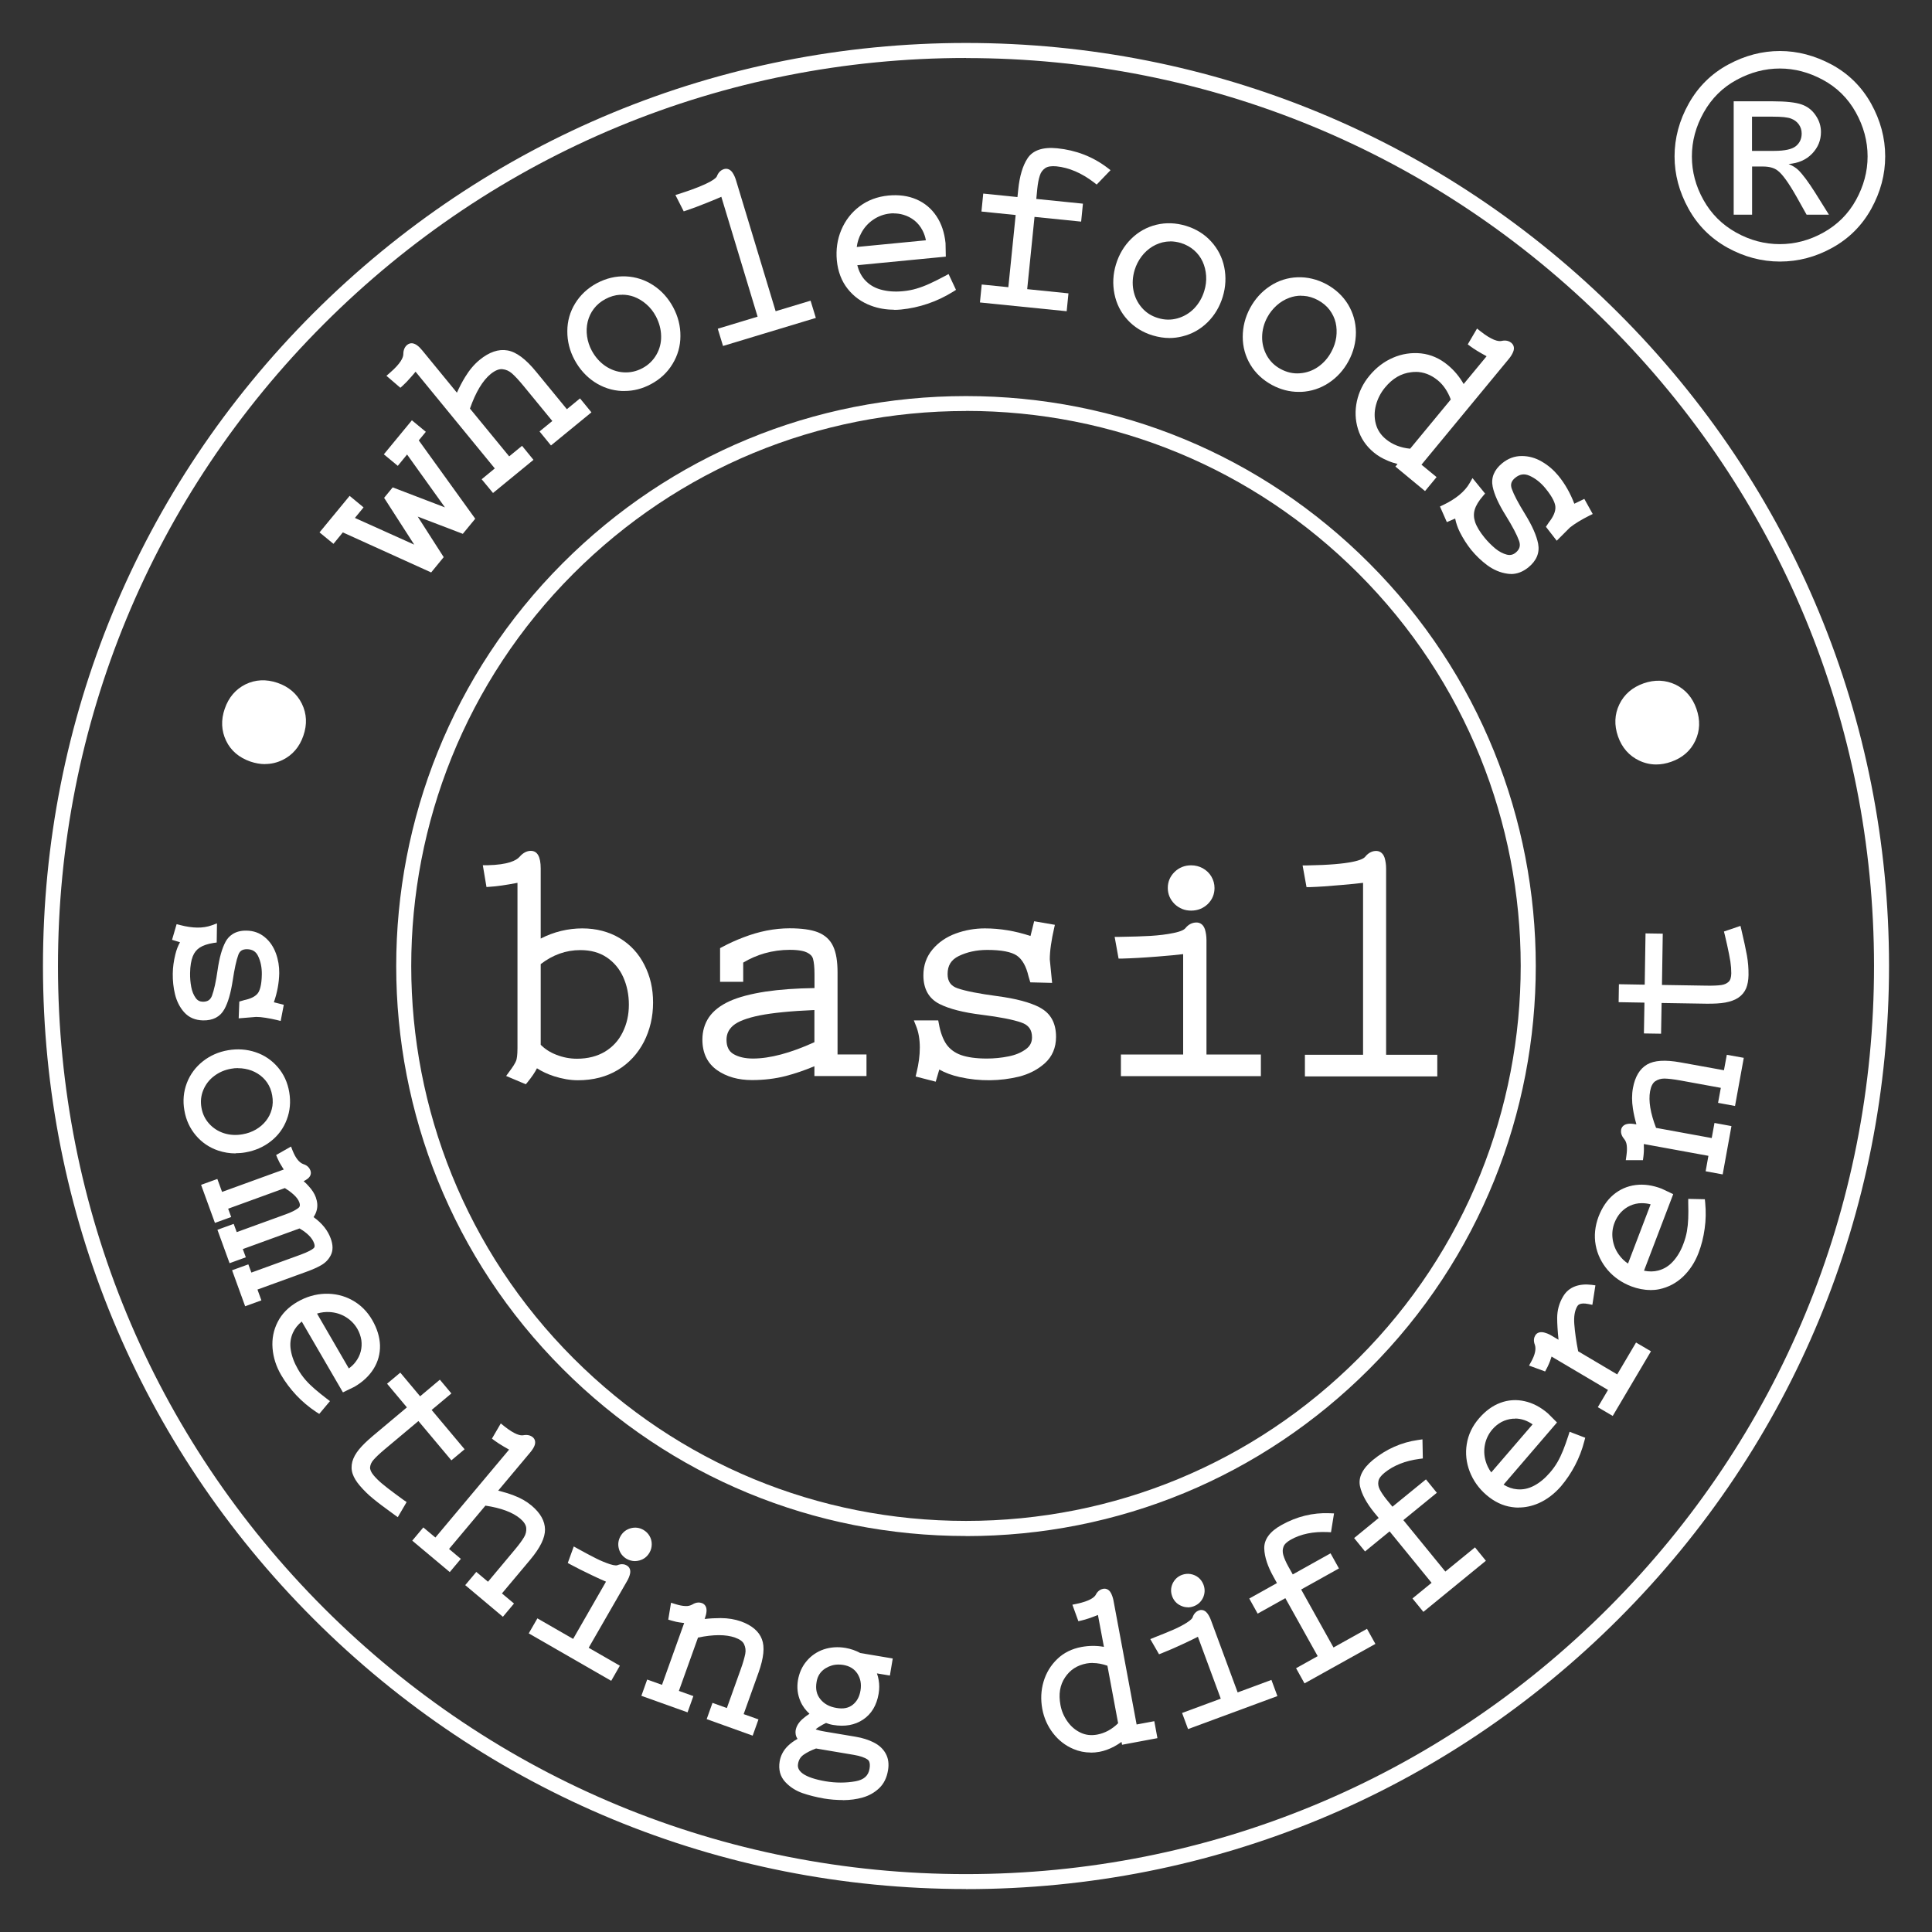 <?xml version="1.0" encoding="UTF-8"?>
<svg id="Layer_1" xmlns="http://www.w3.org/2000/svg" version="1.1" viewBox="0 0 216.28 216.28">
  <rect x="0" y="0" width="216.28" height="216.28" fill="#333333" stroke="none"/>
  <!-- Generator: Adobe Illustrator 29.7.1, SVG Export Plug-In . SVG Version: 2.1.1 Build 8)  -->
  <defs>
    <style>
      .st0 {
        fill: #fff;
      }
    </style>
  </defs>
  <g>
    <path class="st0" d="M108.14,171.95c-17.04,0-33.06-6.63-45.11-18.67-24.89-24.87-24.9-65.35-.03-90.24,12.05-12.06,28.08-18.7,45.14-18.7s33.06,6.63,45.11,18.68c24.89,24.87,24.9,65.35.03,90.24-12.05,12.06-28.08,18.7-45.14,18.7M108.14,46.01c-16.6,0-32.21,6.47-43.95,18.21-24.22,24.23-24.2,63.65.03,87.86,11.73,11.72,27.33,18.18,43.92,18.18s32.21-6.47,43.94-18.21c24.22-24.23,24.21-63.65-.03-87.87-11.73-11.72-27.33-18.18-43.92-18.18"/>
    <path class="st0" d="M108.14,211.47c-27.59,0-53.53-10.74-73.04-30.24-19.52-19.51-30.28-45.46-30.29-73.06-.01-27.6,10.73-53.56,30.24-73.08C54.57,15.57,80.53,4.81,108.14,4.81s53.53,10.74,73.04,30.24c19.52,19.51,30.28,45.46,30.29,73.06,0,27.6-10.73,53.55-30.24,73.08-19.52,19.53-45.48,30.29-73.09,30.29M108.14,6.49c-27.17,0-52.7,10.58-71.9,29.8C17.05,55.49,6.48,81.02,6.49,108.18c.01,27.15,10.59,52.67,29.8,71.87,19.2,19.18,44.71,29.75,71.85,29.75s52.7-10.58,71.9-29.79c19.19-19.21,29.76-44.74,29.75-71.89-.01-27.15-10.59-52.67-29.8-71.87-19.2-19.18-44.71-29.75-71.85-29.75"/>
    <path class="st0" d="M72.15,108.04c-.64-1.28-1.58-2.3-2.78-3.02-1.21-.72-2.62-1.09-4.19-1.09s-3.19.38-4.65,1.14v-7.84c0-1.32-.37-1.98-1.11-1.98-.45,0-.88.23-1.26.67-.35.4-1.26.89-3.6.94h-.51s.41,2.44.41,2.44l.39-.03c.74-.04,1.77-.19,3.08-.44v18.52c0,.79-.08,1.19-.14,1.37-.1.27-.36.7-.8,1.28l-.33.45,2.2.93.21-.25c.47-.58.82-1.09,1.04-1.54.56.36,1.2.66,1.91.89.91.29,1.81.45,2.68.45,1.7,0,3.2-.39,4.46-1.15,1.26-.76,2.24-1.83,2.93-3.16.67-1.32,1.02-2.79,1.02-4.38s-.32-2.94-.96-4.2M70.4,112.46c0,1.15-.23,2.17-.7,3.11-.45.92-1.12,1.64-1.98,2.16-.87.52-1.92.79-3.13.79-.8,0-1.58-.15-2.33-.45-.68-.26-1.26-.64-1.73-1.11v-9.03c1.35-1.04,2.83-1.57,4.42-1.57,1.19,0,2.16.27,2.98.82.81.55,1.43,1.29,1.84,2.21.42.94.63,1.97.63,3.08"/>
    <path class="st0" d="M93.76,118.06v-9.21c0-1.24-.16-2.19-.48-2.89-.34-.75-.92-1.28-1.73-1.6-.75-.29-1.79-.44-3.16-.44-.85,0-1.72.09-2.59.26-.84.17-1.68.41-2.56.75-.85.32-1.66.69-2.4,1.09l-.23.12v3.77h2.59v-2.15c.75-.45,1.55-.8,2.39-1.04.92-.26,1.87-.39,2.82-.39,1.08,0,1.65.16,1.93.3.36.17.58.4.67.69.11.39.17.97.17,1.74v1.55c-2.06.03-3.89.16-5.44.39-1.69.26-3.06.62-4.07,1.08-1.03.47-1.8,1.07-2.3,1.79-.49.72-.74,1.57-.74,2.51,0,1.51.56,2.66,1.66,3.43,1.05.73,2.36,1.1,3.88,1.1,1.34,0,2.62-.15,3.81-.46,1-.26,2.07-.62,3.19-1.09v1.1h5.83v-2.42h-3.24ZM91.17,113.07v3.6c-2.68,1.22-4.99,1.83-6.88,1.83-.91,0-1.65-.18-2.21-.52-.5-.31-.75-.83-.75-1.58,0-.64.24-1.16.74-1.59.53-.46,1.54-.85,2.98-1.14,1.42-.28,3.47-.49,6.11-.6"/>
    <path class="st0" d="M116.42,112.79c-1.11-.58-2.68-1-4.8-1.28-2.02-.27-3.51-.56-4.41-.87-.77-.26-1.13-.77-1.13-1.6,0-.95.39-1.59,1.24-2.01.92-.45,2-.69,3.2-.69,1.59,0,2.71.22,3.32.64.6.42,1.04,1.19,1.3,2.32l.2.67,2.44.06-.26-2.63c0-.45.04-1,.13-1.61.09-.64.21-1.25.34-1.81l.1-.45-2.32-.4-.41,1.65c-1.72-.57-3.44-.85-5.11-.85-1.11,0-2.21.19-3.25.57-1.07.39-1.94.99-2.61,1.79-.68.81-1.02,1.78-1.02,2.89,0,1.52.6,2.6,1.8,3.21,1.09.55,2.68.96,4.74,1.21,2,.25,3.49.54,4.43.87.81.28,1.19.8,1.19,1.66,0,.56-.23,1-.7,1.33-.54.39-1.17.65-1.94.8-.78.16-1.6.24-2.42.24-1.21,0-2.18-.14-2.91-.4-.69-.25-1.23-.66-1.61-1.19-.39-.57-.68-1.35-.85-2.32l-.07-.36h-2.73l.24.6c.29.7.43,1.53.43,2.44,0,.86-.12,1.81-.37,2.82l-.1.42,2.25.58.4-1.36c.66.37,1.42.65,2.27.84,2.26.51,4.56.46,6.63-.04,1.12-.28,2.1-.78,2.9-1.49.84-.75,1.27-1.75,1.27-2.97,0-1.55-.61-2.65-1.82-3.28"/>
    <path class="st0" d="M133.35,101.94c.72,0,1.34-.25,1.85-.73.51-.5.76-1.11.76-1.8,0-.46-.12-.89-.35-1.28-.22-.38-.54-.69-.96-.93-.4-.22-.84-.33-1.31-.33-.71,0-1.33.24-1.84.73-.51.5-.77,1.1-.77,1.8s.26,1.3.77,1.81c.51.48,1.12.73,1.83.73"/>
    <path class="st0" d="M135.06,118.07v-12.81c0-.44-.06-.85-.17-1.22-.22-.67-.69-.77-.95-.77-.49,0-.92.23-1.25.65-.1.12-.42.35-1.34.53-.77.16-1.6.26-2.56.32-.88.05-2.02.09-3.49.11h-.52s.44,2.43.44,2.43h.37c1.1-.03,2.42-.1,4.03-.23,1.27-.1,2.19-.19,2.83-.27v11.24h-6.97v2.42h15.67v-2.42h-6.1Z"/>
    <path class="st0" d="M155.17,118.07v-20.83c0-.44-.06-.85-.17-1.22-.22-.66-.69-.76-.95-.76-.32,0-.81.12-1.24.67-.28.32-1.49.87-6.47.95h-.52s.44,2.43.44,2.43h.38c.95-.03,2.14-.11,3.55-.24,1.06-.09,1.85-.17,2.4-.24v19.25h-6.51v2.42h14.82v-2.42h-5.71Z"/>
    <path class="st0" d="M22.74,113.78c-.75-.01-1.35-.27-1.8-.77-.44-.5-.75-1.1-.92-1.82-.17-.71-.25-1.44-.23-2.2.01-.68.1-1.36.27-2.05.17-.69.43-1.26.77-1.72l-1.03-.31.27-.93c.72.18,1.38.28,1.99.29.67.01,1.26-.08,1.79-.28l-.02,1.13c-.71.11-1.28.31-1.71.58-.43.27-.74.67-.95,1.18-.2.51-.31,1.18-.33,2.01-.01.56.04,1.11.14,1.66.1.55.29,1.02.57,1.41.28.39.66.59,1.15.6.71.01,1.19-.31,1.44-.96.24-.65.46-1.64.66-2.98.2-1.34.48-2.34.85-3.03.37-.68,1.02-1.02,1.95-1,.69,0,1.28.22,1.78.64.5.42.86.96,1.1,1.62.24.67.35,1.35.34,2.06-.02,1.18-.26,2.36-.73,3.57l1.17.3-.19.96c-.39-.1-.81-.18-1.26-.24-.45-.07-.83-.1-1.16-.11l-1.48.12.04-1.07.25-.07c.84-.18,1.42-.49,1.76-.94.33-.45.51-1.24.53-2.36.01-.85-.14-1.6-.46-2.25-.32-.66-.86-.99-1.63-1.01-.7-.01-1.16.29-1.39.92-.23.62-.45,1.61-.66,2.96-.21,1.35-.5,2.38-.89,3.07-.39.69-1.05,1.03-2,1.01"/>
    <path class="st0" d="M31.41,114.29l-.44-.11c-.38-.09-.79-.17-1.22-.24-.42-.07-.78-.1-1.08-.1l-1.95.16.07-1.88.55-.16c.76-.16,1.26-.42,1.53-.78.19-.26.42-.83.44-2.1.01-.77-.13-1.46-.42-2.06-.25-.51-.64-.75-1.24-.76-.52,0-.81.19-.97.63-.22.59-.43,1.56-.63,2.88-.22,1.42-.52,2.47-.94,3.22-.47.84-1.27,1.26-2.38,1.24-.88-.02-1.59-.32-2.12-.92-.49-.55-.83-1.23-1.02-2.01-.18-.74-.26-1.52-.25-2.31.01-.71.11-1.43.29-2.15.12-.51.3-.96.52-1.36l-.89-.27.51-1.75.41.1c.68.18,1.32.27,1.88.28.61.01,1.15-.08,1.63-.25l.6-.22-.03,2.14-.36.05c-.65.1-1.17.28-1.54.52-.35.23-.61.55-.78.98-.18.46-.29,1.09-.3,1.86-.01.53.03,1.05.13,1.57.09.48.26.9.5,1.23.2.28.45.41.8.42.53,0,.84-.2,1.02-.67.23-.62.45-1.59.63-2.88.2-1.4.5-2.44.9-3.18.31-.57.99-1.26,2.34-1.23.79.01,1.48.26,2.05.74.56.46.97,1.07,1.24,1.81.26.71.38,1.46.37,2.21-.02,1.07-.22,2.17-.6,3.26l1.11.28-.35,1.82ZM22.74,113.34c.8.02,1.3-.24,1.61-.79.36-.64.64-1.62.84-2.91.21-1.4.44-2.39.68-3.05.29-.79.9-1.2,1.76-1.2h.05c.92.01,1.62.45,2.01,1.25.35.72.52,1.54.51,2.46-.02,1.22-.22,2.07-.62,2.61-.39.53-1.04.89-1.93,1.1v.25s.99-.08.99-.08h.02c.34,0,.75.04,1.22.11.29.05.58.09.85.15l.02-.11-1.25-.32.18-.46c.45-1.15.69-2.3.7-3.42.01-.65-.1-1.29-.32-1.9-.21-.6-.53-1.06-.97-1.43-.42-.35-.91-.53-1.5-.54-.78-.02-1.26.24-1.56.78-.34.63-.61,1.6-.8,2.88-.2,1.38-.42,2.38-.68,3.07-.31.81-.93,1.24-1.81,1.24h-.04c-.62-.01-1.14-.28-1.5-.78-.32-.44-.53-.97-.65-1.58-.11-.57-.16-1.16-.15-1.74.01-.88.14-1.61.36-2.17.24-.6.62-1.07,1.12-1.39.4-.26.91-.45,1.52-.58v-.18c-.42.09-.87.13-1.34.13-.52,0-1.08-.08-1.68-.21l-.03.12,1.21.36-.37.5c-.31.41-.54.94-.7,1.56-.16.65-.25,1.31-.26,1.95-.01.71.06,1.42.22,2.09.15.64.43,1.18.82,1.63.36.41.84.61,1.47.62"/>
    <path class="st0" d="M27.41,128.59c-.99.17-1.94.1-2.85-.21-.91-.31-1.68-.83-2.3-1.56-.62-.73-1.02-1.59-1.2-2.59-.17-1-.09-1.95.25-2.84.34-.89.89-1.63,1.65-2.23.76-.6,1.63-.98,2.63-1.15.99-.17,1.95-.1,2.86.21.91.31,1.68.82,2.29,1.55.62.73,1.01,1.59,1.18,2.59.17,1,.09,1.95-.25,2.85-.34.9-.89,1.64-1.64,2.24-.76.59-1.63.98-2.62,1.15M27.21,127.41c.6-.1,1.14-.3,1.64-.59.5-.29.91-.65,1.25-1.07.34-.43.58-.91.73-1.46.15-.55.17-1.12.06-1.74-.1-.61-.32-1.14-.63-1.6-.31-.46-.71-.84-1.19-1.14-.48-.29-1-.5-1.57-.6-.57-.1-1.13-.11-1.7,0-.79.14-1.49.44-2.1.9-.61.46-1.06,1.04-1.35,1.74-.29.7-.37,1.44-.23,2.22.13.77.46,1.45.96,2.01.51.57,1.13.96,1.86,1.19.73.23,1.49.28,2.28.14"/>
    <path class="st0" d="M26.37,129.12c-.67,0-1.32-.11-1.95-.32-.98-.33-1.82-.9-2.49-1.69-.67-.79-1.11-1.73-1.29-2.81-.19-1.07-.09-2.11.28-3.07.37-.96.97-1.77,1.79-2.42.81-.64,1.76-1.06,2.82-1.24,1.06-.18,2.1-.11,3.08.22.99.33,1.82.9,2.49,1.68.67.78,1.1,1.72,1.28,2.8.18,1.07.09,2.11-.28,3.07-.36.96-.96,1.78-1.78,2.42-.81.64-1.76,1.05-2.82,1.24-.38.07-.75.1-1.12.1M26.64,118.36c-.32,0-.64.03-.97.09-.92.16-1.74.51-2.43,1.06-.69.54-1.2,1.23-1.51,2.04-.31.81-.39,1.69-.23,2.61.16.92.53,1.72,1.1,2.38.57.66,1.28,1.14,2.11,1.43.84.28,1.72.35,2.64.19.92-.16,1.73-.51,2.42-1.06.69-.54,1.2-1.23,1.51-2.05.31-.82.39-1.69.23-2.61-.16-.92-.53-1.72-1.09-2.38-.56-.66-1.27-1.14-2.1-1.42-.54-.18-1.1-.28-1.68-.28M26.34,127.92c-.53,0-1.04-.08-1.54-.23-.8-.25-1.49-.7-2.05-1.32-.56-.63-.92-1.38-1.07-2.23-.15-.86-.06-1.68.26-2.46.32-.77.82-1.42,1.49-1.93.67-.5,1.44-.83,2.29-.98.61-.1,1.24-.1,1.85,0,.62.11,1.2.33,1.72.66.53.33.98.75,1.33,1.26.35.51.59,1.11.7,1.78.12.67.09,1.32-.07,1.93-.16.6-.44,1.15-.81,1.62-.37.46-.83.86-1.37,1.17-.54.32-1.14.53-1.79.64-.32.05-.64.08-.94.08M26.63,119.57c-.25,0-.5.02-.75.07-.72.12-1.36.4-1.91.82-.55.41-.95.94-1.21,1.56-.26.63-.33,1.27-.21,1.97.12.7.4,1.29.86,1.8.45.5,1.01.86,1.66,1.07.66.21,1.36.25,2.08.12.54-.09,1.04-.27,1.49-.53.45-.26.83-.59,1.13-.97.3-.38.52-.81.65-1.3.13-.48.15-1,.05-1.55-.09-.54-.28-1.02-.56-1.43-.28-.41-.64-.75-1.06-1.01-.43-.27-.91-.45-1.42-.54-.26-.05-.53-.07-.79-.07"/>
    <path class="st0" d="M27.7,145.65l-1.16-3.2.99-.36.34.93,5.89-2.14c.77-.28,1.31-.55,1.61-.8.3-.25.36-.61.19-1.08-.26-.72-.93-1.38-1.99-1.96l-6.95,2.53.33.92-.99.36-1.06-2.91.99-.36.33.92,5.89-2.14c.66-.24,1.17-.5,1.52-.77.36-.27.44-.66.26-1.16-.13-.35-.38-.7-.76-1.04-.38-.34-.78-.63-1.21-.88l-6.96,2.53.34.92-.99.36-1.25-3.43.99-.36.53,1.45,7.83-2.85c-.11-.18-.24-.38-.38-.6-.15-.22-.26-.42-.35-.59-.09-.17-.16-.33-.22-.47l.89-.51c.38.94.86,1.53,1.45,1.75.27.08.45.23.53.45.06.16,0,.31-.18.44-.18.14-.4.25-.66.35l-.41.15c.41.25.78.57,1.13.95.35.38.59.75.72,1.11.15.42.18.81.1,1.17-.08.37-.28.69-.6.98,1.1.68,1.83,1.5,2.17,2.45.22.62.23,1.12.03,1.52-.2.4-.5.71-.9.94-.39.23-.92.46-1.59.7l-5.89,2.14.44,1.21-.99.36Z"/>
    <path class="st0" d="M27.44,146.22l-1.46-4.02,1.82-.66.34.92,5.48-1.99c.9-.33,1.3-.57,1.47-.72.07-.06.22-.18.06-.6-.21-.58-.76-1.13-1.62-1.63l-6.35,2.31.34.92-1.82.66-1.36-3.74,1.82-.66.34.92,5.48-1.99c.62-.22,1.09-.46,1.41-.7.14-.11.26-.27.11-.66-.1-.28-.32-.57-.64-.86-.3-.27-.63-.51-.97-.72l-6.35,2.31.34.93-1.82.66-1.55-4.26,1.82-.66.53,1.45,6.91-2.51s-.06-.09-.09-.13c-.15-.24-.28-.45-.38-.63-.09-.18-.17-.35-.24-.5l-.15-.36,1.67-.95.18.47c.33.82.73,1.33,1.2,1.5.49.15.7.47.79.71.06.16.15.58-.33.94-.12.09-.27.18-.43.26.19.16.38.34.55.54.39.42.66.84.81,1.26.18.5.22.97.11,1.42-.07.29-.19.55-.36.8.95.68,1.59,1.48,1.92,2.39.27.73.27,1.36.01,1.87-.24.48-.6.85-1.07,1.12-.41.24-.97.49-1.66.74l-5.48,1.99.44,1.21-1.82.66ZM27.1,142.72l.86,2.38.17-.06-.44-1.21,6.31-2.29c.64-.23,1.16-.46,1.53-.67.32-.19.56-.43.72-.76.15-.29.13-.68-.05-1.18-.31-.86-.98-1.61-1.99-2.23l-.49-.3.43-.39c.25-.23.4-.48.47-.76.07-.28.04-.59-.08-.92-.11-.31-.32-.63-.63-.97-.32-.35-.67-.64-1.04-.87l-.77-.48,1.25-.45c.22-.08.41-.18.55-.28-.03-.04-.09-.09-.21-.12-.62-.24-1.12-.75-1.52-1.55l-.12.07s.03.06.05.09c.08.16.19.34.33.55.15.23.28.43.39.61l.28.46-8.75,3.18-.53-1.45-.17.06.95,2.61.17-.06-.34-.93,7.56-2.75.17.1c.45.26.89.57,1.29.93.43.39.73.79.89,1.22.33.92-.11,1.43-.4,1.66-.4.3-.93.58-1.64.84l-6.3,2.29-.34-.93-.17.06.76,2.09.17-.06-.34-.92,7.55-2.74.17.1c1.16.63,1.9,1.37,2.2,2.19.31.86-.07,1.35-.33,1.57-.34.29-.91.57-1.74.88l-6.3,2.29-.34-.92-.17.06Z"/>
    <path class="st0" d="M35.63,157.69c-.79-.52-1.5-1.12-2.14-1.81-.65-.68-1.19-1.41-1.63-2.17-.54-.92-.84-1.87-.91-2.83-.07-.97.1-1.87.53-2.71.43-.84,1.11-1.53,2.05-2.07.91-.53,1.86-.81,2.87-.84,1-.03,1.94.18,2.8.65.86.47,1.56,1.16,2.1,2.09.51.88.78,1.75.8,2.61.02.86-.2,1.66-.65,2.39-.45.73-1.12,1.36-2,1.87l-.89.43-4.65-8.01c-.72.47-1.23,1.05-1.53,1.73-.3.68-.39,1.39-.28,2.16.12.76.4,1.53.85,2.31.27.46.56.87.88,1.24.32.36.68.72,1.08,1.07.4.35.86.72,1.39,1.12l-.66.78ZM38.91,153.81c.5-.29.91-.64,1.23-1.05.32-.41.55-.86.67-1.34.12-.49.15-.97.07-1.46-.07-.49-.24-.97-.51-1.42-.36-.62-.84-1.11-1.45-1.47-.61-.37-1.28-.57-1.99-.61-.72-.04-1.41.08-2.09.38l4.06,6.98Z"/>
    <path class="st0" d="M35.72,158.27l-.33-.21c-.81-.54-1.56-1.17-2.22-1.87-.66-.71-1.23-1.46-1.69-2.25-.57-.97-.89-1.99-.97-3.02-.08-1.04.11-2.03.58-2.94.46-.91,1.21-1.67,2.22-2.25.97-.56,2-.86,3.07-.9,1.08-.03,2.1.2,3.03.71.93.5,1.7,1.26,2.27,2.25.54.94.83,1.89.86,2.82.02.94-.22,1.83-.72,2.63-.49.79-1.22,1.47-2.15,2.01l-1.28.62-4.61-7.93c-.45.37-.78.79-.99,1.26-.27.6-.35,1.23-.24,1.91.11.71.38,1.43.8,2.16.25.44.53.83.83,1.18.3.35.65.69,1.03,1.02.39.34.85.71,1.36,1.1l.37.28-1.2,1.43ZM36.59,145.7c-.06,0-.12,0-.18,0-.93.03-1.82.29-2.66.78-.86.5-1.49,1.14-1.87,1.89-.39.76-.55,1.59-.48,2.47.07.9.35,1.79.85,2.65.43.73.96,1.43,1.57,2.09.53.56,1.11,1.07,1.75,1.52l.1-.12c-.38-.3-.73-.58-1.04-.85-.41-.36-.79-.73-1.12-1.11-.33-.38-.65-.82-.92-1.3-.48-.83-.79-1.65-.91-2.47-.13-.84-.02-1.65.31-2.4.33-.75.9-1.39,1.69-1.92l.39-.25,4.68,8.05.52-.25c.78-.46,1.4-1.03,1.82-1.7.42-.67.61-1.37.59-2.15-.02-.78-.27-1.59-.74-2.4-.49-.85-1.14-1.49-1.93-1.92-.74-.4-1.54-.6-2.4-.6M38.75,154.41l-4.52-7.79.45-.2c.73-.32,1.51-.46,2.29-.42.79.05,1.53.27,2.19.67.67.4,1.21.95,1.6,1.63.29.5.48,1.03.56,1.58.08.55.05,1.1-.08,1.64-.14.54-.39,1.05-.75,1.51-.36.45-.81.84-1.36,1.16l-.38.22ZM35.49,147.05l3.56,6.14c.29-.21.54-.44.74-.71.28-.36.48-.76.59-1.18.11-.43.13-.86.07-1.29-.07-.43-.22-.86-.45-1.26-.32-.55-.76-.99-1.3-1.32-.54-.33-1.15-.51-1.79-.55-.48-.03-.95.03-1.42.17"/>
    <path class="st0" d="M44.41,169.21c-.97-.7-1.74-1.28-2.3-1.73-.56-.45-1.07-.94-1.52-1.49-.34-.4-.57-.78-.69-1.14-.12-.35-.13-.73-.03-1.11.1-.39.33-.79.67-1.21.34-.42.83-.9,1.46-1.43l4.18-3.5-2.22-2.65.81-.68,2.22,2.65,2.22-1.86.72.87-2.22,1.85,3.69,4.4-.81.68-3.69-4.4-4.17,3.5c-.54.45-.96.85-1.24,1.18-.29.33-.45.69-.48,1.07-.03.38.13.79.49,1.22.28.33.61.66.99.99.39.33.89.72,1.5,1.17.62.45.93.69.95.7l-.54.92Z"/>
    <path class="st0" d="M44.54,169.85l-.39-.28c-.98-.71-1.76-1.29-2.32-1.75-.58-.46-1.11-.99-1.58-1.54-.37-.44-.63-.87-.77-1.28-.15-.44-.16-.9-.04-1.37.12-.44.37-.91.75-1.37.36-.44.87-.94,1.52-1.49l3.84-3.22-2.22-2.65,1.48-1.24,2.22,2.65,2.21-1.86,1.29,1.54-2.21,1.85,3.69,4.4-1.48,1.24-3.69-4.4-3.84,3.22c-.52.44-.92.82-1.19,1.13-.23.26-.35.53-.38.82-.02.26.11.56.39.9.26.31.58.63.94.93.38.32.87.7,1.48,1.15.58.42.89.65.94.69l.34.23-.99,1.69ZM44.58,155.01l2.22,2.65-4.51,3.78c-.61.51-1.08.97-1.41,1.37-.3.37-.5.72-.59,1.05-.08.3-.07.58.02.86.1.3.31.64.61,1,.43.52.92,1,1.46,1.43.47.38,1.11.86,1.89,1.44l.1-.16c-.14-.11-.34-.25-.63-.47-.62-.46-1.13-.85-1.52-1.18-.4-.34-.76-.69-1.05-1.04-.44-.53-.64-1.04-.6-1.54.04-.47.24-.92.59-1.32.3-.35.74-.76,1.29-1.23l4.51-3.78,3.68,4.4.14-.11-3.69-4.4,2.21-1.86-.16-.2-2.22,1.86-2.22-2.65-.14.12Z"/>
    <path class="st0" d="M56.22,180.35l-3.52-2.96.68-.81,1.31,1.1,3.26-3.88c.49-.58.86-1.08,1.1-1.48.24-.41.35-.84.31-1.31-.04-.47-.32-.92-.85-1.36-.93-.78-2.38-1.3-4.34-1.57l-4.51,5.38,1.32,1.11-.68.81-3.53-2.96.68-.81,1.35,1.13,8.88-10.59c-.31-.17-.66-.36-1.06-.59-.39-.23-.71-.44-.97-.63l.54-.93c1.05.83,1.87,1.2,2.47,1.09.31-.06.54-.02.7.12.22.19.11.55-.34,1.09l-4.04,4.82c.83.16,1.62.39,2.36.67.74.28,1.37.63,1.88,1.07.89.75,1.34,1.53,1.35,2.35.01.82-.5,1.84-1.54,3.08l-3.46,4.13,1.35,1.13-.68.81Z"/>
    <path class="st0" d="M56.27,180.97l-4.19-3.52,1.24-1.48,1.31,1.1,2.97-3.55c.47-.56.83-1.04,1.06-1.43.2-.33.28-.67.25-1.04-.03-.34-.26-.7-.69-1.06-.83-.69-2.13-1.18-3.88-1.44l-4.07,4.85,1.32,1.11-1.24,1.48-4.2-3.52,1.24-1.48,1.35,1.13,8.25-9.84c-.18-.11-.38-.22-.59-.34-.41-.24-.75-.46-1.02-.66l-.31-.23.99-1.7.4.32c1.17.93,1.8,1.06,2.12,1,.43-.08.79,0,1.06.22.25.21.33.53.22.88-.08.24-.24.51-.51.83l-3.58,4.27c.6.15,1.17.32,1.72.53.79.29,1.46.68,2.01,1.14.99.83,1.5,1.73,1.51,2.68.01.93-.53,2.04-1.64,3.37l-3.18,3.79,1.35,1.13-1.24,1.48ZM53.31,177.35l2.85,2.39.11-.14-1.35-1.13,3.74-4.46c.96-1.15,1.45-2.09,1.44-2.79,0-.68-.41-1.36-1.19-2.02-.47-.4-1.07-.73-1.76-.99-.72-.27-1.48-.49-2.29-.65l-.73-.14,4.52-5.39c.23-.27.31-.43.33-.51-.07-.02-.16-.02-.28,0-.65.11-1.45-.17-2.42-.87l-.09.15c.18.12.38.25.61.38.39.22.73.42,1.04.58l.48.25-9.51,11.34-1.35-1.13-.11.14,2.86,2.4.11-.14-1.32-1.1,4.95-5.9.24.03c2.04.28,3.58.84,4.57,1.67.62.52.95,1.08,1,1.66.05.55-.08,1.08-.37,1.57-.26.42-.64.94-1.14,1.54l-3.54,4.22-1.31-1.1-.11.14Z"/>
    <path class="st0" d="M68.26,187.56l-8.47-4.87.53-.92,4,2.3,4.15-7.23c-.41-.15-1.08-.44-2.01-.89-.93-.44-1.72-.84-2.37-1.19l.36-1.01c.81.45,1.5.81,2.05,1.09.56.28,1.09.5,1.61.67.52.17.9.21,1.14.12.26-.12.49-.12.69,0,.15.09.2.24.15.46-.05.22-.14.45-.28.69l-4.52,7.86,3.49,2.01-.53.92ZM72.32,173.6c-.2.35-.49.57-.87.67-.38.1-.74.05-1.09-.15-.34-.2-.56-.48-.67-.86-.1-.38-.05-.74.14-1.09.2-.35.49-.57.87-.67.38-.1.74-.06,1.08.14.23.13.4.31.53.53.13.22.19.46.2.71,0,.25-.07.49-.2.72"/>
    <path class="st0" d="M68.42,188.16l-9.23-5.31.97-1.68,4,2.3,3.68-6.41c-.4-.17-.92-.4-1.56-.71-.93-.44-1.74-.85-2.39-1.2l-.33-.18.67-1.85.45.25c.81.45,1.49.81,2.03,1.08.53.27,1.05.48,1.55.65.59.19.8.14.85.12.47-.2.84-.1,1.06.03.15.09.49.35.36.93-.06.26-.17.54-.33.81l-4.3,7.47,3.49,2.01-.96,1.68ZM60.38,182.53l7.71,4.43.09-.16-3.5-2.01,4.73-8.24c.11-.2.19-.39.23-.57-.05-.01-.13,0-.25.04-.36.14-.81.1-1.44-.11-.54-.18-1.1-.41-1.67-.69-.45-.23-.99-.51-1.61-.85l-.06.17c.57.31,1.25.64,2.02,1,.91.43,1.58.72,1.97.87l.49.18-4.63,8.06-4-2.3-.09.16ZM71.08,174.76c-.32,0-.63-.09-.93-.25-.44-.26-.74-.64-.87-1.13-.13-.49-.07-.97.19-1.42.26-.45.64-.74,1.14-.88.49-.13.97-.07,1.41.18.29.17.53.4.69.68.17.29.25.6.25.93s-.08.65-.25.94c-.26.45-.64.75-1.14.88-.16.04-.33.07-.49.07M71.09,171.89c-.09,0-.18.01-.27.04-.27.07-.46.22-.6.47-.14.25-.18.49-.1.76.07.27.22.46.46.6.25.15.49.18.76.1.27-.07.46-.22.6-.47.09-.16.14-.32.14-.5,0-.18-.04-.34-.13-.49-.09-.15-.21-.27-.37-.37-.16-.09-.31-.14-.48-.14"/>
    <path class="st0" d="M83.99,193.74l-4.33-1.55.35-.99,1.61.57,1.71-4.76c.26-.72.43-1.31.52-1.78.09-.46.03-.91-.16-1.33-.2-.42-.62-.75-1.27-.98-1.14-.41-2.68-.4-4.62.03l-2.37,6.61,1.62.58-.36.99-4.34-1.55.35-1,1.66.6,2.81-7.85c-.23-.03-.46-.06-.71-.09s-.47-.06-.66-.1c-.19-.04-.36-.09-.51-.13l.17-1.01c.44.14.85.22,1.23.25.38.02.72-.06,1.04-.24.25-.15.49-.19.7-.12.28.1.3.48.06,1.15l-.27.75c.84-.14,1.65-.2,2.44-.2.79,0,1.5.12,2.14.35,1.1.39,1.79.97,2.08,1.73.29.76.17,1.9-.38,3.42l-1.81,5.07,1.66.59-.36,1Z"/>
    <path class="st0" d="M84.26,194.3l-5.15-1.85.65-1.82,1.61.58,1.56-4.36c.25-.69.41-1.27.5-1.71.07-.38.03-.72-.13-1.07-.14-.31-.48-.56-1.02-.75-1.02-.36-2.41-.36-4.14,0l-2.14,5.97,1.62.58-.65,1.82-5.17-1.85.65-1.82,1.66.59,2.48-6.92c-.06,0-.11-.01-.17-.02-.27-.03-.5-.07-.7-.11-.2-.05-.38-.09-.54-.14l-.37-.11.31-1.89.48.15c.41.13.79.21,1.12.22.29.02.55-.04.8-.18.45-.28.83-.23,1.06-.15.19.07.34.2.43.39.14.3.11.72-.1,1.32l-.03.07c.61-.07,1.21-.1,1.79-.1.84,0,1.6.13,2.28.37,1.22.44,2.01,1.11,2.34,1.99.34.87.21,2.09-.37,3.73l-1.67,4.66,1.66.59-.65,1.82ZM80.22,191.92l3.5,1.26.06-.17-1.65-.59,1.96-5.48c.51-1.41.63-2.46.38-3.12-.24-.64-.86-1.13-1.82-1.47-.58-.21-1.25-.32-1.99-.32-.77,0-1.56.06-2.38.19l-.73.12.52-1.45c.12-.33.14-.51.14-.59-.07,0-.16.03-.26.09-.4.23-.83.33-1.29.3-.27-.01-.56-.06-.85-.13l-.02.14s.07.02.11.02c.17.04.38.07.62.1.25.03.49.06.72.09l.54.07-3.14,8.78-1.66-.6-.06.17,3.52,1.26.06-.17-1.62-.58,2.6-7.25.24-.05c2.01-.44,3.65-.45,4.86-.01.76.27,1.27.68,1.52,1.21.23.51.3,1.04.2,1.6-.09.49-.27,1.1-.54,1.84l-1.86,5.18-1.61-.57-.06.17Z"/>
    <path class="st0" d="M99,198.09c-.13.74-.42,1.33-.87,1.77-.46.44-1,.74-1.64.93-.64.18-1.33.28-2.06.28-.73,0-1.43-.05-2.09-.16-.84-.14-1.62-.33-2.33-.58-.71-.25-1.31-.63-1.78-1.13-.48-.51-.65-1.15-.52-1.94.09-.57.36-1.06.8-1.49.44-.43.96-.75,1.56-.97-.44-.27-.62-.61-.55-1.01.06-.36.28-.71.65-1.04.38-.33.8-.61,1.27-.83-.65-.41-1.12-.95-1.41-1.63-.3-.68-.38-1.39-.26-2.13.12-.74.42-1.38.87-1.92.46-.55,1.03-.94,1.73-1.17.69-.23,1.44-.28,2.24-.15.55.09,1.07.28,1.57.56l3.28.55-.18,1.04-1.81-.3c.24.47.4.93.48,1.37.08.44.07.9,0,1.39-.2,1.19-.71,2.06-1.55,2.62-.84.55-1.85.73-3.03.53-.29-.05-.59-.13-.88-.26-.31.11-.66.3-1.06.56-.4.26-.62.5-.66.71-.04.22.48.42,1.56.6l3.4.57c.73.12,1.37.32,1.91.59.54.27.93.64,1.17,1.08.24.45.31.98.21,1.58M97.78,198.07c.11-.7-.01-1.18-.39-1.46-.37-.27-.95-.47-1.74-.61l-4.33-.72c-.67.24-1.22.51-1.65.82-.43.31-.69.74-.78,1.28-.21,1.22.95,2.04,3.45,2.46,1.2.2,2.36.19,3.49-.01,1.12-.21,1.77-.79,1.93-1.76M96.75,189.32c.14-.83,0-1.57-.42-2.2-.42-.64-1.04-1.02-1.88-1.16-.82-.14-1.57,0-2.25.42-.68.42-1.09,1.04-1.23,1.85-.15.89.02,1.64.51,2.25.49.61,1.19,1,2.09,1.15.88.15,1.59,0,2.14-.43.55-.43.9-1.06,1.03-1.88"/>
    <path class="st0" d="M94.38,201.51c-.74,0-1.45-.06-2.12-.17-.86-.15-1.67-.35-2.4-.6-.78-.27-1.43-.69-1.95-1.25-.57-.61-.78-1.39-.63-2.31.11-.65.42-1.24.92-1.73.32-.31.68-.57,1.08-.79-.23-.34-.25-.69-.21-.96.08-.46.35-.9.8-1.29.23-.2.48-.39.75-.56-.43-.39-.78-.85-1.01-1.39-.33-.75-.42-1.55-.28-2.38.14-.81.46-1.53.97-2.13.51-.61,1.16-1.05,1.92-1.31.76-.25,1.58-.31,2.45-.16.57.1,1.12.29,1.64.57l3.63.61-.32,1.91-1.45-.24c.09.25.15.49.19.73.09.49.09,1.01,0,1.54-.22,1.31-.81,2.28-1.74,2.9-.93.62-2.05.82-3.35.6-.27-.04-.54-.12-.8-.22-.24.11-.52.26-.82.46-.17.1-.27.19-.34.26.17.06.49.15,1.07.25l3.4.57c.78.13,1.46.35,2.03.64.62.31,1.07.74,1.35,1.26.29.53.37,1.16.25,1.86-.14.84-.47,1.51-1,2.01-.51.48-1.12.83-1.83,1.03-.68.2-1.41.29-2.18.3h-.04ZM93.75,185.27c-.44,0-.86.07-1.25.2-.62.21-1.12.55-1.53,1.03-.41.49-.67,1.06-.78,1.71-.11.67-.04,1.28.22,1.89.26.6.67,1.07,1.24,1.43l.67.42-.71.34c-.43.21-.83.47-1.17.77-.3.26-.47.52-.51.78-.02.1-.05.32.35.57l.76.47-.83.31c-.54.2-1.02.5-1.41.88-.37.36-.59.77-.67,1.25-.11.65.02,1.16.41,1.57.42.45.97.8,1.6,1.02.68.24,1.44.43,2.26.57.64.1,1.3.17,2.02.16.69,0,1.34-.09,1.94-.26.57-.17,1.06-.44,1.46-.82.39-.37.63-.87.74-1.52.09-.51.03-.94-.16-1.3-.2-.37-.52-.66-.98-.9-.49-.25-1.09-.44-1.78-.55l-3.4-.57c-1.26-.21-1.64-.42-1.81-.67-.09-.13-.13-.28-.1-.44.06-.35.33-.66.85-1,.43-.28.81-.48,1.14-.61l.16-.06.16.07c.26.11.53.19.78.23,1.08.18,1.97.03,2.72-.47.74-.49,1.18-1.25,1.36-2.32.07-.43.07-.85,0-1.24-.07-.4-.22-.82-.44-1.25l-.39-.77,2.23.37.03-.18-2.92-.49-.07-.04c-.45-.26-.92-.43-1.42-.51-.27-.04-.53-.07-.78-.07M94.11,200.42c-.6,0-1.21-.05-1.82-.15-1.33-.22-2.29-.55-2.92-1-.9-.64-.98-1.42-.89-1.96.11-.66.43-1.18.95-1.56.46-.33,1.05-.63,1.76-.88l.1-.04,4.44.74c.86.15,1.49.37,1.92.69.52.38.7,1.01.56,1.88-.13.8-.64,1.82-2.29,2.12-.59.11-1.2.16-1.82.16M91.37,195.73c-.58.21-1.06.46-1.43.72-.33.24-.53.57-.6,1-.05.28-.04.69.53,1.1.52.37,1.38.66,2.56.86,1.14.19,2.26.19,3.33,0,.95-.17,1.45-.62,1.58-1.4.13-.78-.13-.97-.21-1.03-.32-.23-.84-.41-1.55-.53l-4.21-.71ZM94.21,192.12c-.22,0-.46-.02-.7-.06-1.01-.17-1.81-.61-2.36-1.31-.57-.71-.77-1.58-.6-2.6.16-.94.64-1.66,1.43-2.15.77-.47,1.63-.63,2.55-.48.95.16,1.69.62,2.17,1.36.48.73.64,1.57.49,2.51-.16.92-.56,1.65-1.2,2.15-.49.39-1.09.58-1.78.58M93.86,186.34c-.51,0-.98.14-1.43.41-.57.35-.91.86-1.02,1.55-.13.77,0,1.39.42,1.91.42.53,1.02.86,1.82.99.76.13,1.34.01,1.8-.35.47-.37.76-.89.88-1.61.12-.73,0-1.34-.35-1.89-.35-.53-.87-.85-1.59-.97-.18-.03-.35-.04-.53-.04"/>
    <path class="st0" d="M129.07,194.22l-3.1.58-.11-.62c-.38.35-.83.67-1.33.94-.51.27-1.01.45-1.51.55-.93.17-1.82.08-2.66-.27-.84-.36-1.55-.9-2.12-1.64-.57-.74-.94-1.58-1.12-2.53-.18-.98-.14-1.93.12-2.85.27-.91.74-1.69,1.41-2.34.67-.65,1.51-1.07,2.51-1.25.99-.18,1.98-.14,2.97.13l-.89-4.75c-.99.41-1.74.68-2.24.79l-.36-1.01c1.31-.28,2.11-.68,2.41-1.21.13-.27.31-.42.53-.46.17-.03.31.05.41.25.1.2.18.43.23.71l2.68,14.31,1.98-.37.2,1.04ZM125.65,193.04l-1.29-6.91c-1-.39-1.93-.5-2.8-.34-1.17.22-2.07.8-2.69,1.76-.63.96-.82,2.08-.57,3.38.14.75.43,1.43.87,2.05.44.62.99,1.08,1.64,1.38.65.31,1.36.38,2.11.24,1.02-.19,1.93-.71,2.73-1.56"/>
    <path class="st0" d="M122.11,196.19c-.67,0-1.31-.13-1.93-.39-.91-.38-1.68-.98-2.29-1.77-.61-.79-1.02-1.7-1.21-2.72-.19-1.05-.15-2.07.14-3.05.29-.98.8-1.83,1.53-2.53.73-.71,1.65-1.16,2.73-1.36.83-.15,1.67-.16,2.5-.01l-.67-3.57c-.77.31-1.37.51-1.81.61l-.38.09-.67-1.85.49-.1c1.46-.31,1.96-.72,2.12-1,.23-.47.58-.63.83-.68.17-.03.6-.05.88.48.12.24.22.51.28.83l2.59,13.88,1.98-.37.35,1.9-3.96.74-.06-.32c-.26.19-.54.36-.83.52-.55.29-1.1.49-1.64.59-.33.06-.66.09-.98.09M122.35,185.12c-.37,0-.75.03-1.11.1-.91.17-1.68.55-2.29,1.14-.61.59-1.05,1.31-1.29,2.15-.25.84-.29,1.73-.11,2.64.16.88.51,1.67,1.04,2.34.52.67,1.17,1.18,1.94,1.5.76.32,1.57.4,2.41.25.45-.09.92-.25,1.39-.5.47-.25.89-.54,1.24-.87l.58-.54.18.97,2.23-.42-.03-.18-1.98.37-2.76-14.74c-.04-.23-.1-.42-.19-.58-.05.03-.11.1-.16.2-.34.59-1.06,1.03-2.23,1.33l.06.16c.46-.14,1.06-.36,1.8-.67l.5-.21,1.12,5.97-.68-.19c-.55-.15-1.11-.23-1.66-.23M122.21,195.11c-.56,0-1.09-.12-1.59-.35-.72-.33-1.33-.85-1.81-1.52-.48-.67-.79-1.41-.94-2.22-.26-1.41-.05-2.65.64-3.7.69-1.06,1.69-1.71,2.98-1.95.95-.17,1.97-.05,3.04.36l.23.09,1.38,7.37-.15.16c-.86.91-1.86,1.49-2.97,1.69-.27.05-.53.08-.79.08M122.33,186.16c-.24,0-.47.02-.7.06-1.05.2-1.84.71-2.41,1.57-.57.86-.73,1.86-.51,3.06.12.68.39,1.31.8,1.88.39.55.89.97,1.47,1.24.57.27,1.18.33,1.85.21.86-.16,1.65-.59,2.34-1.27l-1.2-6.44c-.57-.2-1.12-.3-1.64-.3"/>
    <path class="st0" d="M142.43,189.62l-9.17,3.39-.37-.99,4.33-1.6-2.89-7.82c-.37.22-1.03.54-1.97.98-.94.43-1.75.79-2.44,1.06l-.54-.93c.86-.34,1.58-.63,2.15-.88.57-.25,1.08-.52,1.54-.81.46-.29.74-.55.82-.79.08-.28.23-.45.45-.53.16-.06.31,0,.44.18.14.18.25.4.35.66l3.14,8.5,3.78-1.4.37.99ZM134.32,177.56c.14.38.12.74-.04,1.1-.17.36-.44.6-.82.74-.37.13-.73.12-1.09-.04-.36-.17-.6-.43-.74-.81-.14-.38-.13-.74.04-1.1.16-.36.43-.61.8-.74.24-.09.49-.11.75-.07.25.04.47.14.67.31.2.16.34.37.43.61"/>
    <path class="st0" d="M133,193.57l-.67-1.81,4.33-1.6-2.56-6.93c-.39.2-.9.45-1.54.75-.94.44-1.77.8-2.46,1.07l-.35.14-.98-1.7.47-.19c.86-.33,1.57-.63,2.13-.87.55-.24,1.05-.5,1.49-.78.52-.33.62-.52.64-.57.15-.49.47-.71.71-.8.16-.06.58-.15.94.32.16.21.3.47.41.77l2.99,8.09,3.78-1.4.67,1.81-9.99,3.69ZM133.46,192.28l.06.17,8.35-3.08-.06-.17-3.78,1.4-3.29-8.91c-.08-.22-.18-.4-.29-.54-.04.03-.08.09-.12.21-.13.37-.45.69-1.01,1.04-.48.3-1.02.58-1.6.84-.46.2-1.03.44-1.69.7l.09.16c.6-.24,1.29-.55,2.06-.91.92-.42,1.57-.74,1.93-.96l.45-.26,3.22,8.72-4.33,1.6ZM132.96,179.93c-.26,0-.52-.06-.77-.18-.47-.21-.79-.57-.97-1.05-.18-.49-.16-.97.05-1.43.22-.46.57-.79,1.05-.97.32-.11.64-.15.97-.09.33.06.62.19.88.4.25.21.44.48.56.8h0c.18.49.16.97-.05,1.44-.22.46-.57.79-1.06.97-.22.08-.44.12-.65.12M132.98,177.05c-.12,0-.24.02-.35.07-.26.1-.44.26-.56.51-.12.25-.12.49-.03.76.1.27.26.45.51.56.25.11.49.12.75.03.27-.1.45-.26.57-.52.12-.25.13-.5.03-.76-.06-.18-.16-.31-.3-.43-.14-.11-.29-.18-.46-.21-.06,0-.11-.01-.17-.01"/>
    <path class="st0" d="M148.82,169.84l-.2,1.24c-1.68-.08-3.13.22-4.35.9-.54.3-.88.64-1.02,1.03-.14.39-.15.78-.03,1.19.12.41.32.87.6,1.37l.45.81.26.46,4.23-2.36.51.92-4.23,2.36,4.05,7.26,3.74-2.09.52.92-7.15,3.99-.51-.92,2.41-1.35-4.05-7.26-3.1,1.73-.51-.92,3.1-1.73-.26-.46-.33-.59c-.64-1.14-.97-2.13-1-2.98-.03-.85.54-1.6,1.71-2.26,1.63-.91,3.35-1.33,5.15-1.27"/>
    <path class="st0" d="M146.03,188.44l-.94-1.69,2.42-1.35-3.62-6.49-3.1,1.73-.94-1.69,3.1-1.73-.37-.67c-.67-1.19-1.02-2.26-1.05-3.18-.04-1.02.61-1.92,1.93-2.65,1.7-.95,3.51-1.4,5.38-1.32l.5.02-.34,2.11-.39-.02c-1.59-.07-2.97.21-4.11.85-.44.25-.72.51-.82.8-.11.29-.11.59-.02.92.11.38.3.81.56,1.28l.5.89,4.23-2.36.94,1.69-4.23,2.36,3.62,6.49,3.75-2.09.94,1.69-7.92,4.41ZM146.28,187.09l.09.16,6.38-3.56-.09-.16-3.75,2.09-4.47-8.02,4.23-2.36-.09-.16-4.23,2.36-.92-1.66c-.29-.52-.51-1.02-.64-1.46-.15-.5-.13-1,.04-1.47.18-.48.59-.91,1.22-1.26,1.2-.67,2.6-1,4.2-.97l.06-.35c-1.54.03-3.02.43-4.42,1.22-1.01.56-1.51,1.19-1.49,1.86.03.78.35,1.72.94,2.79l.8,1.43-3.1,1.73.09.16,3.1-1.73,4.47,8.02-2.42,1.35Z"/>
    <path class="st0" d="M158.81,161.64l.02,1.25c-1.66.22-3.04.77-4.12,1.65-.47.39-.75.79-.82,1.19-.07.4-.01.8.18,1.18.19.38.47.8.83,1.24l.59.72.33.41,3.75-3.06.67.82-3.75,3.06,5.26,6.44,3.32-2.71.67.82-6.34,5.18-.67-.82,2.14-1.75-5.26-6.44-2.75,2.25-.67-.82,2.75-2.25-.33-.41-.43-.52c-.83-1.01-1.33-1.93-1.51-2.76-.18-.83.25-1.67,1.29-2.52,1.45-1.18,3.06-1.9,4.85-2.15"/>
    <path class="st0" d="M159.34,180.44l-1.22-1.5,2.14-1.75-4.7-5.76-2.75,2.25-1.22-1.5,2.75-2.25-.49-.59c-.86-1.06-1.4-2.05-1.6-2.94-.22-1,.27-1.99,1.44-2.96,1.5-1.23,3.21-1.98,5.06-2.24l.49-.07.04,2.14-.39.05c-1.58.21-2.89.73-3.91,1.56-.39.32-.62.63-.67.93-.06.31-.01.61.14.91.18.35.44.74.78,1.16l.65.79,3.75-3.06,1.22,1.5-3.75,3.06,4.7,5.76,3.32-2.71,1.22,1.5-7.02,5.74ZM159.35,179.07l.11.14,5.66-4.62-.11-.14-3.32,2.71-5.81-7.11,3.75-3.07-.12-.14-3.75,3.06-1.2-1.47c-.38-.47-.68-.91-.89-1.32-.23-.47-.31-.96-.22-1.45.09-.51.42-.99.98-1.45,1.06-.86,2.39-1.43,3.96-1.69v-.36c-1.51.29-2.91.96-4.15,1.97-.9.73-1.28,1.44-1.14,2.09.17.76.64,1.63,1.42,2.58l1.04,1.27-2.75,2.25.11.14,2.75-2.25,5.81,7.11-2.14,1.75Z"/>
    <path class="st0" d="M176.93,161.23c-.23.91-.57,1.78-1,2.62-.43.83-.94,1.58-1.52,2.25-.69.81-1.49,1.4-2.38,1.79-.89.39-1.8.51-2.73.38-.93-.13-1.81-.55-2.63-1.25-.79-.68-1.37-1.49-1.73-2.43-.36-.94-.46-1.89-.3-2.86.16-.97.58-1.86,1.28-2.67.66-.77,1.4-1.31,2.2-1.61.81-.3,1.63-.36,2.47-.17.84.19,1.65.62,2.42,1.28l.7.7-6.04,7.02c.68.52,1.39.82,2.13.88.74.06,1.45-.09,2.13-.45.68-.36,1.32-.88,1.91-1.56.35-.4.64-.81.88-1.23.24-.42.46-.88.66-1.36.19-.49.39-1.05.59-1.68l.95.36ZM172.19,159.41c-.44-.37-.9-.65-1.4-.82-.49-.17-.99-.23-1.49-.19-.5.04-.97.18-1.41.41-.44.23-.83.55-1.17.94-.47.54-.77,1.16-.92,1.86-.15.7-.12,1.39.07,2.08.19.69.54,1.31,1.04,1.84l5.27-6.12Z"/>
    <path class="st0" d="M170,168.77c-.25,0-.5-.02-.76-.06-1.01-.14-1.97-.6-2.85-1.36-.85-.73-1.47-1.61-1.86-2.61-.39-1.01-.5-2.05-.33-3.09.17-1.05.63-2.02,1.38-2.88.71-.82,1.51-1.41,2.38-1.73.88-.33,1.8-.39,2.72-.18.91.2,1.79.66,2.61,1.37l1.01,1.01-5.98,6.96c.5.31,1.01.48,1.52.52.66.06,1.28-.08,1.89-.4.63-.33,1.23-.83,1.78-1.47.33-.38.61-.77.84-1.17.23-.4.44-.84.63-1.31.19-.48.39-1.03.59-1.65l.14-.44,1.75.67-.1.38c-.24.94-.59,1.85-1.04,2.71-.45.86-.98,1.64-1.57,2.34-.74.85-1.59,1.5-2.53,1.91-.72.31-1.46.47-2.21.47M169.62,157.61c-.45,0-.9.08-1.35.25-.73.28-1.42.78-2.03,1.49-.64.74-1.03,1.57-1.18,2.45-.15.89-.05,1.78.28,2.63.33.87.87,1.63,1.61,2.26.75.65,1.56,1.04,2.4,1.15.85.12,1.69,0,2.5-.35.82-.36,1.57-.92,2.22-1.67.55-.64,1.04-1.37,1.46-2.17.36-.68.65-1.4.86-2.14l-.15-.06c-.16.46-.31.89-.46,1.26-.2.51-.43.99-.68,1.42-.26.44-.57.88-.93,1.3-.62.72-1.31,1.28-2.03,1.67-.76.4-1.55.56-2.37.5-.82-.07-1.61-.39-2.36-.97l-.37-.28,6.07-7.06-.41-.41c-.69-.59-1.44-.99-2.21-1.16-.29-.07-.59-.1-.88-.1M166.93,166.19l-.33-.36c-.54-.59-.93-1.27-1.14-2.02-.21-.76-.24-1.53-.08-2.29.16-.77.5-1.46,1.01-2.05.38-.44.81-.79,1.3-1.04.49-.26,1.02-.41,1.57-.46.56-.05,1.12.02,1.67.22.55.19,1.06.49,1.54.9l.33.29-5.87,6.83ZM169.6,158.82c-.09,0-.17,0-.26,0-.44.04-.85.16-1.24.36-.39.21-.74.49-1.04.84-.41.48-.69,1.04-.82,1.66-.13.62-.11,1.25.07,1.87.13.46.34.89.63,1.28l4.63-5.38c-.29-.2-.6-.36-.91-.47-.35-.12-.7-.18-1.05-.18"/>
    <path class="st0" d="M178.09,144.28l-.2,1.28c-.85-.17-1.42-.01-1.71.48-.33.55-.45,1.31-.38,2.27.08.96.23,2.04.47,3.25l4.92,2.91,2.11-3.57.91.54-3.82,6.46-.91-.54,1.14-1.93-7.18-4.24c-.07.21-.14.44-.22.68-.08.24-.15.45-.23.63-.08.18-.15.34-.22.48l-.96-.35c.49-.9.64-1.64.44-2.23-.11-.27-.11-.49.01-.69.08-.14.23-.18.47-.12.23.05.46.14.67.27l1.6.94c-.16-1.38-.24-2.46-.24-3.25,0-.79.2-1.52.59-2.18.27-.46.65-.78,1.13-.95.48-.17,1.02-.22,1.62-.14"/>
    <path class="st0" d="M180.54,158.51l-1.67-.98,1.14-1.93-6.32-3.74c-.02.05-.03.1-.05.16-.08.25-.16.48-.25.67-.08.19-.16.36-.24.5l-.18.34-1.8-.66.25-.45c.43-.78.56-1.41.4-1.88-.19-.47-.08-.84.05-1.05.08-.14.35-.46.95-.33.28.07.55.17.8.32l.85.5c-.1-.99-.15-1.8-.15-2.43,0-.86.22-1.67.66-2.41.32-.55.78-.93,1.35-1.14.54-.2,1.16-.25,1.83-.17l.44.06-.34,2.18-.45-.09c-.98-.2-1.18.15-1.25.27-.28.48-.39,1.15-.32,2.01.07.89.21,1.9.43,3.01l4.37,2.59,2.11-3.57,1.67.98-4.27,7.22ZM180.07,157.22l.16.09,3.38-5.71-.16-.09-2.11,3.57-5.47-3.23-.04-.19c-.23-1.22-.39-2.34-.47-3.3-.09-1.04.06-1.89.44-2.53.24-.4.72-.82,1.72-.75l.06-.39c-.35-.02-.68.05-.97.15-.38.14-.68.39-.9.76-.35.6-.53,1.26-.53,1.96,0,.77.08,1.84.23,3.2l.1.87-2.35-1.39c-.18-.1-.35-.18-.55-.22,0,0-.02,0-.02,0,0,.05,0,.12.05.22.21.63.13,1.35-.23,2.16l.13.05s.03-.07.05-.1c.07-.16.14-.36.21-.59.07-.24.15-.47.22-.69l.17-.52,8.02,4.75-1.14,1.93Z"/>
    <path class="st0" d="M190.44,134.66c.09.94.07,1.87-.05,2.8-.13.93-.35,1.81-.66,2.63-.38,1-.92,1.83-1.63,2.49-.7.66-1.52,1.09-2.44,1.29-.92.19-1.88.1-2.9-.29-.98-.37-1.8-.94-2.46-1.7-.66-.76-1.07-1.62-1.26-2.59-.18-.97-.08-1.95.3-2.94.36-.95.87-1.7,1.53-2.26.66-.56,1.41-.89,2.27-1,.86-.11,1.76.02,2.71.38l.89.42-3.3,8.65c.82.26,1.59.29,2.3.1.71-.19,1.33-.57,1.85-1.14.52-.57.94-1.27,1.26-2.12.19-.5.33-.98.41-1.46.09-.47.14-.98.15-1.51.02-.53.02-1.12,0-1.78l1.02.02ZM185.37,134.55c-.54-.2-1.07-.3-1.59-.3-.53,0-1.01.11-1.47.32-.45.21-.85.5-1.18.86-.34.37-.6.79-.79,1.28-.25.67-.33,1.35-.23,2.06.1.7.36,1.35.78,1.93.42.59.95,1.04,1.6,1.38l2.88-7.55Z"/>
    <path class="st0" d="M184.73,144.41c-.69,0-1.4-.14-2.12-.41-1.04-.4-1.93-1.01-2.63-1.82-.7-.82-1.16-1.76-1.35-2.8-.19-1.04-.08-2.11.32-3.18.39-1.01.94-1.84,1.65-2.44.72-.61,1.56-.98,2.5-1.1.93-.12,1.91.02,2.92.41l1.29.61-3.27,8.57c.57.12,1.11.11,1.6-.02.64-.17,1.18-.5,1.64-1.01.48-.52.88-1.19,1.17-1.98.18-.47.31-.94.39-1.38.08-.45.13-.94.15-1.44.02-.51.02-1.1,0-1.75v-.46s1.86.04,1.86.04l.04.39c.09.97.08,1.94-.06,2.9-.13.96-.36,1.88-.69,2.73-.4,1.05-.99,1.94-1.73,2.65-.76.72-1.66,1.19-2.65,1.4-.33.07-.68.1-1.02.1M183.74,133.49c-.18,0-.36,0-.54.03-.78.1-1.45.39-2.04.9s-1.07,1.21-1.4,2.08c-.35.91-.44,1.82-.28,2.71.17.89.55,1.69,1.16,2.39.61.7,1.38,1.23,2.28,1.58.93.36,1.82.44,2.65.27.84-.18,1.59-.57,2.23-1.18.66-.62,1.17-1.4,1.52-2.33.3-.79.52-1.65.64-2.54.1-.76.13-1.54.08-2.31h-.16c0,.49,0,.94,0,1.34-.02.54-.07,1.07-.16,1.57-.09.5-.24,1.02-.44,1.54-.34.89-.79,1.65-1.35,2.26-.57.63-1.27,1.06-2.06,1.27-.79.21-1.65.18-2.55-.11l-.44-.14,3.32-8.7-.53-.25c-.66-.25-1.3-.38-1.93-.38M182.72,142.71l-.44-.22c-.71-.37-1.3-.88-1.76-1.52-.46-.64-.74-1.36-.85-2.13-.11-.77-.02-1.54.26-2.27.21-.54.5-1.02.87-1.43.38-.41.82-.73,1.32-.97.51-.23,1.06-.35,1.64-.36.59,0,1.17.1,1.75.33l.41.16-3.21,8.41ZM183.82,134.69h-.04c-.46,0-.89.1-1.29.28-.4.18-.75.44-1.05.76-.3.33-.53.71-.7,1.15-.23.59-.3,1.21-.21,1.84.09.63.32,1.22.7,1.74.28.39.62.73,1.02.99l2.53-6.63c-.33-.09-.65-.13-.98-.13"/>
    <path class="st0" d="M194.7,118.8l-.82,4.52-1.04-.19.31-1.68-4.98-.91c-.75-.14-1.36-.21-1.83-.22-.47,0-.9.12-1.29.38-.38.26-.64.73-.76,1.41-.22,1.2.04,2.71.78,4.56l6.91,1.26.31-1.69,1.04.19-.83,4.54-1.04-.19.31-1.73-8.2-1.49c.01.23.02.47.03.72.01.25.01.48,0,.67-.01.2-.03.37-.04.53h-1.03c.07-.46.08-.88.04-1.26-.04-.37-.18-.7-.41-.99-.19-.22-.27-.45-.23-.67.05-.29.42-.37,1.12-.25l.78.14c-.27-.81-.47-1.6-.59-2.38-.12-.78-.13-1.5,0-2.16.21-1.14.67-1.92,1.37-2.34.7-.41,1.85-.47,3.44-.18l5.3.96.32-1.73,1.04.19Z"/>
    <path class="st0" d="M192.84,131.47l-1.9-.35.31-1.73-7.23-1.32c0,.06,0,.11,0,.17.01.26.02.5,0,.71-.01.21-.03.39-.05.55l-.05.38h-1.92s.07-.5.07-.5c.06-.43.08-.81.04-1.14-.03-.29-.13-.54-.31-.76-.34-.4-.36-.78-.32-1.02.06-.32.3-.55.66-.63.25-.06.56-.05.97.03h.08c-.17-.58-.3-1.16-.39-1.74-.13-.83-.13-1.6,0-2.31.23-1.27.76-2.16,1.58-2.64.8-.47,2.03-.55,3.74-.24l4.87.88.32-1.73,1.9.34-.98,5.39-1.9-.35.31-1.68-4.55-.83c-.72-.13-1.32-.2-1.76-.21-.37,0-.72.09-1.03.3-.28.19-.48.57-.58,1.13-.19,1.06.03,2.43.67,4.09l6.23,1.14.31-1.69,1.9.35-.98,5.4ZM191.96,130.42l.18.03.67-3.67-.18-.03-.31,1.69-7.57-1.38-.09-.23c-.76-1.91-1.04-3.53-.81-4.79.14-.8.47-1.36.95-1.69.46-.32.99-.46,1.54-.45.49,0,1.13.09,1.9.23l5.42.99-.31,1.68.18.03.67-3.66-.18-.03-.32,1.73-5.73-1.04c-1.47-.27-2.53-.22-3.14.13-.59.35-.98,1.03-1.16,2.04-.11.61-.11,1.29,0,2.01.12.76.31,1.53.57,2.31l.23.7-1.51-.28c-.35-.06-.53-.05-.61-.04.01.07.05.15.13.24.29.36.46.77.51,1.22.03.27.03.56.01.86h.14s0-.07,0-.11c.01-.18.01-.39,0-.62-.01-.26-.02-.49-.03-.72l-.02-.54,9.17,1.67-.32,1.73Z"/>
    <path class="st0" d="M194.52,104.21c.28,1.17.48,2.11.6,2.81.13.71.19,1.41.18,2.12,0,.53-.08.96-.22,1.31-.14.35-.38.64-.71.86-.33.22-.77.38-1.3.47-.53.1-1.21.14-2.04.12l-5.44-.09-.06,3.45h-1.06s.06-3.47.06-3.47l-2.89-.05.02-1.13,2.89.05.09-5.74h1.06s-.09,5.76-.09,5.76l5.44.09c.71.01,1.28-.01,1.71-.07.44-.06.79-.23,1.06-.49.27-.27.42-.68.43-1.25,0-.43-.03-.9-.11-1.4-.08-.5-.2-1.12-.37-1.86-.17-.74-.26-1.13-.26-1.15l1.01-.34Z"/>
    <path class="st0" d="M185.96,115.72l-1.93-.03.06-3.45-2.89-.05.03-2.01,2.89.05.09-5.74,1.93.03-.09,5.74,5.01.08c.68.01,1.23-.01,1.64-.07.34-.05.61-.17.82-.37.19-.18.28-.5.29-.94,0-.41-.03-.85-.1-1.32-.08-.49-.2-1.1-.36-1.83-.16-.69-.24-1.07-.26-1.13l-.1-.4,1.85-.63.11.47c.28,1.17.48,2.12.61,2.83.13.73.19,1.47.18,2.2-.01.58-.1,1.07-.26,1.47-.18.43-.47.79-.87,1.06-.38.26-.88.44-1.47.55-.56.1-1.26.14-2.12.13l-5.01-.08-.06,3.45ZM184.92,114.83h.18s.06-3.45.06-3.45l5.88.09c.8.01,1.46-.02,1.96-.11.47-.08.85-.22,1.13-.41.26-.17.44-.39.54-.66.12-.3.19-.69.19-1.16.01-.68-.04-1.36-.17-2.03-.11-.6-.27-1.38-.49-2.32l-.18.06c.04.17.09.42.17.77.17.75.3,1.38.38,1.89.08.52.12,1.01.11,1.47-.01.68-.2,1.21-.56,1.55-.34.33-.78.54-1.31.61-.46.07-1.04.09-1.78.08l-5.89-.1.09-5.74h-.18s-.09,5.74-.09,5.74l-2.89-.05v.26s2.88.05,2.88.05l-.06,3.45Z"/>
    <path class="st0" d="M30.91,76.87c1.15.4,1.98,1.1,2.48,2.11.5,1.01.55,2.1.15,3.25-.4,1.15-1.11,1.98-2.12,2.47-1.02.49-2.1.54-3.26.14-1.15-.4-1.97-1.1-2.46-2.11-.48-1.01-.53-2.09-.13-3.25.4-1.15,1.1-1.98,2.1-2.47,1.01-.49,2.08-.54,3.24-.15"/>
    <path class="st0" d="M29.67,85.54c-.54,0-1.09-.1-1.65-.29-1.26-.44-2.18-1.22-2.71-2.33-.53-1.11-.59-2.32-.15-3.58.43-1.26,1.22-2.18,2.32-2.73,1.11-.54,2.31-.6,3.58-.17,1.26.43,2.18,1.22,2.73,2.33.55,1.12.61,2.33.17,3.59-.43,1.26-1.22,2.18-2.34,2.72-.62.3-1.27.45-1.94.45M29.41,77.04c-.54,0-1.05.12-1.55.37-.9.45-1.52,1.18-1.88,2.22-.36,1.05-.33,2,.11,2.91.44.91,1.16,1.52,2.21,1.88,1.05.36,2.01.32,2.92-.12.92-.44,1.54-1.17,1.9-2.22.36-1.05.32-2-.13-2.91-.45-.91-1.18-1.53-2.23-1.9-.47-.16-.92-.24-1.36-.24"/>
    <polygon class="st0" points="47.04 48.38 46.31 49.27 52.63 58.04 51.66 59.22 45.67 56.93 49.11 62.32 48.11 63.53 38.26 59.06 37.27 60.26 36.38 59.53 39.19 56.12 40.07 56.85 39.02 58.13 47.53 61.96 43.54 55.74 44.09 55.06 51.01 57.72 45.58 50.15 44.46 51.52 43.57 50.79 46.15 47.65 47.04 48.38"/>
    <path class="st0" d="M48.24,64.07l-9.86-4.47-1.05,1.28-1.56-1.28,3.37-4.09,1.56,1.29-.97,1.18,6.64,2.99-3.37-5.24.96-1.17,5.85,2.24-4.24-5.92-1.04,1.27-1.56-1.29,3.14-3.81,1.56,1.29-.79.96,6.32,8.77-1.39,1.69-5.05-1.93,2.91,4.54-1.41,1.72ZM38.13,58.52l9.86,4.47.21-.25-9.88-4.44,1.14-1.39-.21-.17-2.25,2.74.21.17.93-1.12ZM44.08,55.78l4.32,6.73.18-.22-3.99-6.24,6.94,2.66.2-.24-7.48-2.87-.16.19ZM45.61,49.43l6.31,8.79.17-.2-6.32-8.77.66-.81-.21-.17-2.03,2.46.21.17,1.21-1.47Z"/>
    <path class="st0" d="M65.62,46.11l-3.85,3.16-.73-.89,1.43-1.17-3.48-4.25c-.53-.64-.98-1.13-1.36-1.47-.38-.34-.82-.54-1.33-.59-.5-.05-1.04.16-1.62.63-1.02.83-1.87,2.27-2.55,4.31l4.82,5.88,1.44-1.18.73.88-3.86,3.17-.73-.88,1.47-1.21-9.49-11.58c-.24.3-.52.63-.84,1-.32.37-.61.68-.87.91l-.88-.76c1.1-.94,1.65-1.75,1.66-2.41,0-.33.09-.57.27-.72.25-.2.61-.01,1.1.58l4.32,5.27c.34-.86.74-1.65,1.18-2.38.44-.73.95-1.33,1.51-1.79.98-.8,1.9-1.12,2.77-.97.87.15,1.86.9,2.97,2.26l3.7,4.51,1.47-1.21.73.88Z"/>
    <path class="st0" d="M55.21,55.21l-1.29-1.56,1.47-1.21-8.87-10.83c-.15.19-.32.39-.51.6-.33.38-.63.7-.9.94l-.29.26-1.56-1.34.38-.33c1.24-1.07,1.5-1.72,1.51-2.08,0-.47.15-.82.43-1.05.16-.13.35-.2.57-.18.35.04.71.29,1.14.82l3.86,4.71c.28-.62.59-1.22.93-1.77.47-.77,1.01-1.41,1.61-1.9,1.07-.88,2.13-1.24,3.12-1.06.99.17,2.05.96,3.23,2.41l3.42,4.17,1.47-1.21,1.28,1.56-4.53,3.71-1.28-1.57,1.43-1.17-3.2-3.9c-.51-.62-.95-1.1-1.31-1.42-.32-.28-.67-.44-1.08-.48-.37-.04-.81.14-1.3.53-.91.74-1.69,2.05-2.33,3.88l4.39,5.35,1.44-1.18,1.28,1.57-4.54,3.72ZM55.16,53.77l.17.21,3.19-2.61-.17-.21-1.44,1.18-5.25-6.41.08-.23c.7-2.11,1.61-3.63,2.69-4.51.67-.54,1.32-.79,1.94-.73.6.06,1.12.3,1.57.7.4.36.86.85,1.41,1.52l3.76,4.58-1.43,1.17.17.21,3.17-2.6-.17-.21-1.47,1.21-3.98-4.85c-1.03-1.26-1.94-1.97-2.71-2.11-.74-.13-1.55.17-2.41.88-.52.43-1,.99-1.42,1.68-.43.71-.82,1.49-1.15,2.32l-.28.69-4.79-5.85c-.28-.34-.44-.45-.51-.49-.06.09-.08.23-.08.35-.01.71-.48,1.5-1.43,2.4l.2.18c.17-.18.35-.38.55-.6.32-.37.59-.7.83-.99l.34-.42,10.11,12.34-1.47,1.21Z"/>
    <path class="st0" d="M74.96,34.61c.51.96.77,1.96.76,3.01,0,1.04-.28,2.01-.82,2.9-.53.89-1.29,1.6-2.26,2.11-.97.52-1.97.75-3,.71-1.03-.05-1.98-.36-2.85-.94-.87-.57-1.57-1.34-2.08-2.31-.51-.96-.77-1.97-.76-3.01,0-1.05.27-2.01.81-2.89.53-.88,1.29-1.58,2.26-2.1.97-.52,1.97-.75,3.01-.71,1.04.05,1.99.36,2.86.93.87.57,1.56,1.34,2.07,2.3M73.81,35.22c-.31-.58-.7-1.07-1.16-1.49-.47-.41-.98-.72-1.53-.92-.55-.2-1.14-.29-1.75-.25-.61.03-1.22.21-1.81.53-.59.31-1.06.71-1.43,1.2-.37.48-.62,1.02-.76,1.62s-.17,1.2-.08,1.82c.09.62.28,1.2.57,1.75.41.77.96,1.39,1.64,1.86.69.47,1.44.74,2.26.8.82.06,1.6-.11,2.36-.51.75-.4,1.33-.96,1.74-1.68.41-.72.61-1.49.59-2.32-.02-.83-.23-1.63-.64-2.39"/>
    <path class="st0" d="M69.9,43.77c-.09,0-.18,0-.28,0-1.11-.05-2.14-.39-3.08-1.01-.93-.62-1.67-1.45-2.22-2.47-.55-1.02-.82-2.11-.81-3.22,0-1.12.3-2.17.88-3.11.58-.94,1.39-1.7,2.43-2.26,1.04-.55,2.13-.81,3.24-.76,1.11.05,2.15.39,3.08,1,.93.61,1.67,1.44,2.22,2.46.55,1.03.82,2.11.81,3.22,0,1.12-.3,2.17-.88,3.12-.57.95-1.39,1.72-2.43,2.27-.95.51-1.94.76-2.95.76M69.78,31.81c-.87,0-1.73.22-2.56.66-.9.48-1.6,1.13-2.09,1.94-.49.81-.74,1.7-.75,2.66,0,.97.23,1.91.71,2.8.48.89,1.13,1.62,1.94,2.15.8.53,1.69.82,2.63.86.95.05,1.88-.18,2.78-.65.9-.48,1.6-1.14,2.09-1.95.49-.82.75-1.72.75-2.67,0-.96-.23-1.9-.71-2.8-.48-.89-1.13-1.61-1.93-2.14-.8-.53-1.69-.81-2.64-.85-.08,0-.15,0-.22,0M70.07,42.57c-.12,0-.23,0-.35-.01-.89-.07-1.73-.36-2.47-.87-.74-.51-1.34-1.18-1.78-2.01-.31-.59-.52-1.23-.62-1.89-.09-.67-.06-1.33.09-1.98.15-.65.43-1.25.84-1.78.41-.53.94-.98,1.58-1.32.65-.35,1.32-.54,1.99-.58.67-.04,1.32.06,1.92.28.6.22,1.16.56,1.66,1,.5.44.93.99,1.26,1.61.44.82.67,1.7.69,2.59.02.9-.2,1.76-.65,2.54-.45.79-1.09,1.41-1.92,1.85-.72.38-1.47.57-2.25.57M69.64,33c-.08,0-.16,0-.24,0-.54.03-1.09.19-1.63.48-.53.28-.96.65-1.29,1.08-.33.43-.56.92-.69,1.45-.13.54-.15,1.09-.07,1.65.08.56.26,1.1.53,1.6.38.7.88,1.27,1.5,1.7.62.42,1.3.67,2.04.72.73.05,1.44-.1,2.12-.46.68-.36,1.2-.87,1.57-1.51.37-.64.55-1.35.53-2.09-.01-.75-.21-1.49-.58-2.2-.28-.53-.64-.99-1.07-1.36-.42-.37-.89-.65-1.39-.84-.42-.15-.87-.23-1.33-.23"/>
    <path class="st0" d="M90.78,35.29l-9.55,2.89-.33-1.1,4.46-1.35-4.34-14.33c-.31.16-.95.43-1.9.82-.95.39-1.74.68-2.37.89l-.52-1.04c2.69-.86,4.16-1.59,4.42-2.18.11-.3.28-.49.51-.56.18-.05.33.02.47.22.13.2.25.45.33.73l4.57,15.09,3.91-1.18.33,1.1Z"/>
    <path class="st0" d="M80.94,38.73l-.59-1.93,4.46-1.35-4.06-13.42c-.35.16-.84.36-1.46.61-.96.39-1.76.69-2.39.9l-.36.12-.93-1.83.49-.15c3.56-1.14,4.08-1.77,4.15-1.94.19-.52.54-.73.79-.81.17-.05.61-.12.96.39.16.24.29.52.39.85l4.44,14.67,3.91-1.18.59,1.93-10.39,3.14ZM81.44,37.38l.08.26,8.71-2.64-.08-.26-3.91,1.18-4.69-15.51c-.08-.24-.17-.45-.28-.62,0-.01-.01-.02-.02-.03-.07.04-.14.13-.19.27-.21.5-.89,1.19-4.21,2.29l.12.24c.55-.19,1.22-.45,1.98-.76.94-.38,1.57-.65,1.87-.8l.47-.24,4.62,15.25-4.46,1.35Z"/>
    <path class="st0" d="M106.49,32.27c-.87.54-1.78.97-2.75,1.29-.96.32-1.92.53-2.88.62-1.15.11-2.22-.01-3.2-.38-.99-.36-1.79-.95-2.42-1.75-.63-.8-1-1.78-1.11-2.95-.11-1.13.05-2.2.47-3.2.42-1,1.06-1.83,1.91-2.47.85-.64,1.85-1.02,3-1.12,1.1-.1,2.07.03,2.93.39.86.37,1.54.94,2.06,1.72.52.78.83,1.72.93,2.81l.02,1.07-9.98.96c.14.92.48,1.68,1.01,2.28.53.6,1.2,1.02,2,1.25.8.23,1.69.3,2.66.2.58-.06,1.11-.16,1.62-.3.5-.15,1.02-.34,1.54-.58.52-.24,1.09-.53,1.72-.86l.47,1ZM104.15,27.29c-.06-.62-.22-1.18-.48-1.69-.26-.51-.6-.93-1.02-1.27-.42-.34-.89-.58-1.41-.73-.52-.15-1.06-.2-1.63-.14-.77.07-1.47.33-2.11.76-.64.44-1.14,1-1.5,1.68-.37.69-.56,1.42-.57,2.22l8.71-.84Z"/>
    <path class="st0" d="M100.08,34.67c-.91,0-1.77-.15-2.57-.45-1.06-.39-1.94-1.03-2.62-1.89-.68-.86-1.09-1.93-1.21-3.18-.11-1.2.05-2.35.5-3.41.45-1.07,1.14-1.96,2.05-2.64.91-.69,2-1.09,3.22-1.21,1.16-.11,2.22.03,3.14.43.93.4,1.69,1.04,2.25,1.89.56.83.89,1.85,1.01,3.01l.03,1.51-9.91.96c.16.63.43,1.17.81,1.61.48.54,1.06.9,1.79,1.11.75.21,1.59.28,2.5.19.55-.05,1.07-.15,1.53-.29.48-.14.98-.33,1.48-.56.51-.23,1.08-.52,1.7-.85l.41-.22.83,1.77-.33.21c-.89.55-1.84,1.01-2.83,1.34-.99.34-1.99.55-2.98.65-.28.03-.56.04-.83.04M100.22,22.72c-.22,0-.44.01-.67.03-1.06.1-2,.45-2.78,1.04-.79.59-1.38,1.36-1.77,2.28-.39.93-.53,1.94-.43,2.99.1,1.08.45,1.99,1.02,2.72.58.73,1.33,1.27,2.23,1.61.92.34,1.93.46,3.01.36.91-.09,1.85-.29,2.78-.61.8-.27,1.58-.62,2.32-1.05l-.1-.23c-.48.25-.93.47-1.34.66-.54.25-1.08.45-1.6.6-.52.15-1.09.26-1.7.32-1.02.1-1.97.02-2.82-.22-.88-.25-1.62-.72-2.21-1.38-.58-.66-.96-1.5-1.11-2.51l-.07-.46,10.04-.96-.02-.66c-.1-.99-.39-1.87-.86-2.58-.47-.7-1.1-1.23-1.87-1.56-.61-.26-1.3-.39-2.05-.39M95,28.61v-.49c.02-.86.23-1.67.63-2.42.4-.74.95-1.36,1.64-1.84.69-.48,1.47-.76,2.31-.84.62-.06,1.22,0,1.79.16.57.16,1.1.44,1.56.81.47.38.85.85,1.13,1.41.29.55.46,1.18.53,1.85l.04.43-9.63.93ZM100.06,23.88c-.13,0-.27,0-.4.02-.69.07-1.33.3-1.9.69-.58.39-1.04.91-1.36,1.53-.26.48-.42.99-.49,1.53l7.74-.75c-.07-.39-.2-.76-.37-1.09-.23-.45-.54-.83-.9-1.12-.38-.3-.8-.52-1.26-.65-.34-.1-.69-.15-1.06-.15"/>
    <path class="st0" d="M123.67,19.08l-.94.98c-1.44-1.11-2.92-1.74-4.43-1.89-.66-.07-1.18.03-1.54.28-.36.25-.62.6-.77,1.04-.15.44-.25.97-.31,1.59l-.1,1.01-.06.57,5.22.53-.11,1.14-5.22-.52-.9,8.95,4.62.47-.12,1.14-8.82-.89.11-1.14,2.98.3.9-8.96-3.83-.39.11-1.14,3.83.39.06-.57.07-.73c.14-1.4.46-2.49.96-3.27.5-.78,1.47-1.09,2.92-.94,2.02.2,3.8.89,5.36,2.07"/>
    <path class="st0" d="M119.4,34.84l-9.7-.98.2-2.01,2.98.3.82-8.08-3.83-.39.2-2.01,3.83.39.09-.86c.15-1.47.49-2.63,1.03-3.46.59-.92,1.72-1.3,3.33-1.14,2.09.21,3.96.93,5.58,2.15l.39.3-1.55,1.61-.31-.24c-1.37-1.05-2.79-1.66-4.2-1.8-.55-.05-.97.01-1.25.2-.29.2-.49.47-.6.82-.14.41-.23.91-.29,1.49l-.11,1.14,5.22.53-.2,2.01-5.22-.53-.82,8.09,4.62.47-.2,2.01ZM110.66,33.07l7.95.8.03-.27-4.62-.47.99-9.83,5.22.53.03-.27-5.22-.53.2-2.01c.06-.65.18-1.21.33-1.68.18-.53.49-.95.93-1.26.45-.31,1.07-.44,1.84-.36,1.47.15,2.93.74,4.33,1.75l.32-.33c-1.39-.95-2.98-1.52-4.74-1.69-1.27-.13-2.11.12-2.51.74-.46.71-.76,1.75-.89,3.08l-.18,1.73-3.83-.39-.03.27,3.83.39-.99,9.83-2.98-.3-.03.27Z"/>
    <path class="st0" d="M136.48,33.1c-.32,1.04-.85,1.93-1.59,2.66-.74.73-1.62,1.22-2.63,1.47-1.01.25-2.04.21-3.09-.1-1.05-.32-1.93-.86-2.62-1.63-.7-.76-1.15-1.66-1.35-2.68-.21-1.02-.15-2.06.16-3.1.32-1.04.85-1.93,1.59-2.67.74-.74,1.62-1.22,2.62-1.47,1-.24,2.03-.2,3.08.12,1.05.32,1.93.86,2.63,1.63.7.77,1.15,1.66,1.36,2.68.21,1.02.16,2.05-.16,3.1M135.24,32.72c.19-.63.27-1.25.23-1.87-.04-.62-.18-1.2-.43-1.73-.24-.54-.6-1.01-1.05-1.41-.46-.41-1.01-.71-1.66-.91-.64-.19-1.26-.25-1.86-.17-.6.08-1.16.28-1.68.6-.52.32-.97.73-1.34,1.23-.38.5-.65,1.05-.83,1.64-.25.83-.31,1.65-.15,2.47.15.82.5,1.54,1.03,2.16s1.21,1.06,2.03,1.3c.82.25,1.62.26,2.42.05.8-.22,1.48-.62,2.06-1.22.58-.6.99-1.31,1.24-2.14"/>
    <path class="st0" d="M130.93,37.84c-.62,0-1.25-.1-1.89-.29-1.12-.34-2.07-.93-2.82-1.75-.75-.82-1.24-1.79-1.46-2.89-.22-1.09-.17-2.21.17-3.32.34-1.11.91-2.07,1.7-2.85.8-.79,1.75-1.32,2.82-1.58,1.07-.26,2.19-.22,3.31.12,1.12.34,2.08.93,2.82,1.75.75.82,1.25,1.79,1.47,2.88.22,1.09.17,2.2-.17,3.32-.34,1.11-.91,2.07-1.7,2.85-.79.78-1.75,1.32-2.83,1.58-.48.12-.96.18-1.44.18M130.88,25.86c-.41,0-.81.05-1.2.14-.92.22-1.73.68-2.42,1.35-.69.68-1.18,1.52-1.48,2.48-.29.97-.35,1.94-.15,2.89.19.94.61,1.77,1.25,2.47.64.7,1.46,1.21,2.43,1.5.97.29,1.93.33,2.86.1.93-.23,1.74-.69,2.43-1.36.68-.67,1.18-1.51,1.48-2.48.3-.97.34-1.94.15-2.88-.19-.94-.62-1.77-1.26-2.47-.65-.7-1.46-1.21-2.43-1.5-.56-.17-1.11-.26-1.65-.26M130.81,36.67c-.47,0-.95-.07-1.43-.22-.89-.27-1.64-.75-2.23-1.44-.58-.68-.96-1.47-1.13-2.37-.16-.88-.11-1.78.16-2.68.2-.64.5-1.24.9-1.77.41-.54.9-.99,1.46-1.34.57-.35,1.19-.58,1.85-.66.66-.09,1.35-.03,2.05.18.7.22,1.32.55,1.82,1,.5.45.89.97,1.16,1.56.27.58.42,1.22.47,1.89.04.67-.04,1.35-.24,2.03-.27.9-.73,1.68-1.35,2.32-.63.65-1.39,1.1-2.26,1.34-.41.11-.82.17-1.23.17M131,27.03c-.16,0-.32.01-.48.03-.53.07-1.04.26-1.51.54-.47.29-.88.66-1.22,1.11-.34.45-.6.96-.77,1.51-.23.76-.28,1.52-.14,2.26.14.74.45,1.39.93,1.95.48.56,1.08.95,1.82,1.17.74.23,1.46.24,2.18.04.71-.2,1.34-.57,1.86-1.1.52-.54.91-1.2,1.14-1.96.18-.57.25-1.15.21-1.72-.04-.56-.17-1.09-.39-1.57-.22-.48-.54-.91-.95-1.27-.41-.36-.91-.64-1.49-.82-.41-.12-.81-.18-1.19-.18"/>
    <path class="st0" d="M150.57,40.21c-.52.96-1.21,1.73-2.08,2.3-.87.57-1.83.88-2.86.93-1.04.05-2.04-.19-3.01-.71-.97-.52-1.72-1.22-2.25-2.11-.53-.89-.8-1.85-.8-2.9,0-1.05.26-2.05.77-3.01.52-.96,1.21-1.73,2.09-2.3.87-.58,1.82-.88,2.85-.92,1.03-.04,2.03.2,3,.72.97.52,1.72,1.23,2.26,2.11.53.89.81,1.85.81,2.89,0,1.04-.25,2.04-.77,3.01M149.42,39.59c.31-.58.51-1.18.59-1.79.08-.62.06-1.21-.08-1.78-.14-.57-.39-1.1-.76-1.59-.37-.49-.85-.9-1.45-1.22-.59-.32-1.18-.49-1.79-.53-.61-.04-1.2.05-1.77.26-.57.21-1.09.52-1.56.94-.46.41-.84.9-1.14,1.44-.41.77-.62,1.57-.63,2.4-.01.83.18,1.6.58,2.32.4.71.98,1.28,1.73,1.68.75.4,1.54.58,2.36.52.82-.05,1.57-.32,2.26-.79.68-.47,1.23-1.09,1.64-1.86"/>
    <path class="st0" d="M145.37,43.87c-1.02,0-2.02-.26-2.97-.77-1.03-.56-1.85-1.32-2.42-2.27-.57-.95-.86-2-.86-3.12,0-1.11.27-2.2.82-3.22.55-1.02,1.3-1.85,2.23-2.46.93-.62,1.97-.95,3.08-.99,1.1-.04,2.19.22,3.23.77,1.03.56,1.85,1.32,2.43,2.27.57.95.87,2,.88,3.12,0,1.11-.27,2.19-.82,3.21-.55,1.02-1.3,1.85-2.23,2.46-.93.61-1.97.95-3.08,1-.09,0-.18,0-.27,0M145.49,31.91c-.07,0-.13,0-.2,0-.95.04-1.83.32-2.63.85-.81.53-1.46,1.25-1.94,2.15-.48.89-.72,1.84-.72,2.8,0,.96.25,1.86.74,2.67.49.81,1.19,1.47,2.08,1.95.89.48,1.83.7,2.79.66.95-.04,1.84-.33,2.64-.86.81-.53,1.46-1.25,1.94-2.14.48-.89.72-1.83.71-2.79,0-.96-.26-1.85-.75-2.67-.49-.82-1.2-1.47-2.09-1.95-.83-.45-1.7-.67-2.57-.67M145.22,42.68c-.79,0-1.55-.2-2.27-.59-.82-.44-1.47-1.06-1.91-1.85-.44-.78-.66-1.64-.64-2.54.01-.9.24-1.77.69-2.6.31-.59.73-1.11,1.23-1.56.51-.45,1.08-.79,1.7-1.02.63-.23,1.28-.33,1.95-.29.67.04,1.33.24,1.97.58.65.35,1.18.8,1.59,1.34.4.54.68,1.13.83,1.76.15.62.18,1.27.09,1.94-.09.66-.31,1.32-.64,1.94-.44.83-1.04,1.5-1.78,2.01-.74.51-1.58.81-2.48.87-.11,0-.22.01-.33.01M145.67,33.1c-.46,0-.91.08-1.34.24-.52.19-1,.48-1.42.86-.42.38-.78.83-1.04,1.32-.38.7-.57,1.44-.58,2.19-.01.75.17,1.45.53,2.1.36.64.88,1.15,1.56,1.51.67.36,1.39.53,2.12.47.74-.05,1.43-.29,2.04-.71.62-.43,1.13-1,1.5-1.7.29-.53.47-1.08.55-1.64.07-.56.05-1.11-.07-1.62-.12-.51-.35-.99-.68-1.43-.33-.44-.77-.8-1.3-1.09-.53-.28-1.07-.45-1.61-.48-.08,0-.17,0-.25,0"/>
    <path class="st0" d="M159.46,54.34l-2.63-2.17.43-.52c-.56-.07-1.13-.23-1.71-.46-.58-.23-1.08-.52-1.5-.88-.79-.65-1.33-1.45-1.62-2.4-.29-.94-.32-1.91-.11-2.89.22-.99.66-1.88,1.32-2.69.69-.83,1.51-1.46,2.45-1.87.94-.41,1.92-.56,2.92-.45,1.01.11,1.93.52,2.78,1.22.84.7,1.49,1.55,1.95,2.57l3.33-4.04c-1.03-.54-1.77-.98-2.22-1.31l.59-1c1.14.9,2.03,1.28,2.68,1.16.31-.07.56-.03.75.12.14.12.17.29.07.51-.09.22-.23.45-.42.68l-10.04,12.15,1.68,1.39-.73.88ZM158.06,50.69l4.85-5.87c-.37-1.1-.92-1.95-1.66-2.57-.99-.82-2.1-1.16-3.33-1.02-1.23.14-2.3.76-3.21,1.87-.53.64-.9,1.35-1.1,2.15-.21.8-.21,1.57-.01,2.33.2.75.62,1.39,1.27,1.93.87.72,1.93,1.11,3.2,1.19"/>
    <path class="st0" d="M159.51,54.96l-3.3-2.73.24-.29c-.35-.09-.71-.2-1.06-.35-.61-.25-1.16-.57-1.61-.95-.86-.71-1.45-1.59-1.76-2.61-.31-1.01-.35-2.06-.12-3.12.23-1.05.7-2.01,1.42-2.87.73-.88,1.61-1.56,2.61-1.99,1.01-.44,2.07-.6,3.15-.49,1.09.12,2.1.56,3.01,1.32.71.59,1.3,1.3,1.76,2.11l2.57-3.11c-.81-.44-1.4-.8-1.8-1.1l-.31-.23,1.04-1.77.39.31c1.28,1.01,1.98,1.15,2.34,1.08.54-.13.9.04,1.11.21.14.12.44.45.2,1.02-.11.26-.27.53-.5.8l-9.76,11.82,1.69,1.39-1.29,1.56ZM157.44,52.12l1.95,1.61.17-.21-1.68-1.39,10.32-12.49c.16-.2.29-.39.36-.57,0-.01.01-.02.01-.03-.08-.04-.19-.04-.33,0-.72.13-1.59-.18-2.66-.95l-.13.23c.44.29,1.05.64,1.84,1.05l.48.25-4.12,4.99-.29-.64c-.43-.95-1.05-1.76-1.83-2.41-.78-.64-1.63-1.02-2.55-1.12-.92-.1-1.83.04-2.7.42-.88.38-1.65.97-2.29,1.75-.62.75-1.04,1.59-1.23,2.51-.2.91-.17,1.81.1,2.68.26.86.76,1.6,1.48,2.19.39.32.86.59,1.39.81.54.22,1.08.37,1.6.43l.79.1-.66.8ZM158.25,51.14h-.22c-1.35-.09-2.51-.53-3.45-1.3-.71-.59-1.19-1.31-1.41-2.15-.22-.82-.22-1.68.01-2.55.22-.85.62-1.63,1.19-2.32.98-1.19,2.16-1.87,3.49-2.02,1.35-.16,2.58.22,3.66,1.11.8.66,1.41,1.59,1.8,2.76l.08.23-5.15,6.23ZM158.46,41.64c-.16,0-.33,0-.49.03-1.12.13-2.08.69-2.92,1.71-.48.58-.83,1.25-1.02,1.98-.19.72-.19,1.43-.01,2.1.18.67.55,1.23,1.12,1.7.74.61,1.66.97,2.72,1.07l4.55-5.51c-.34-.91-.83-1.63-1.45-2.14-.77-.63-1.59-.95-2.51-.95"/>
    <path class="st0" d="M170.81,63.17c-.63.52-1.31.72-2.02.62-.72-.1-1.39-.39-2.03-.86-.64-.47-1.21-1.02-1.73-1.66-.47-.57-.87-1.2-1.2-1.89-.34-.69-.53-1.34-.56-1.97l-1.07.46-.42-.96c.72-.35,1.34-.73,1.85-1.14.56-.46.99-.95,1.29-1.48l.78.95c-.52.59-.85,1.15-1.01,1.68-.16.52-.15,1.07.04,1.64.19.57.57,1.2,1.14,1.9.38.47.81.9,1.27,1.28.47.38.95.64,1.46.77.5.12.96.02,1.37-.3.6-.49.77-1.09.52-1.8-.25-.71-.76-1.68-1.54-2.92-.77-1.24-1.24-2.27-1.41-3.1-.17-.82.13-1.56.91-2.19.58-.47,1.22-.71,1.92-.71.7,0,1.38.18,2.05.57.66.38,1.23.87,1.72,1.46.8.99,1.43,2.14,1.89,3.47l1.18-.57.51.92c-.39.2-.8.42-1.21.68-.42.25-.76.49-1.04.72l-1.14,1.13-.71-.92.16-.23c.57-.73.84-1.4.8-2.01-.04-.61-.44-1.38-1.21-2.32-.58-.71-1.23-1.23-1.96-1.55-.73-.32-1.41-.22-2.05.3-.58.48-.76,1.05-.51,1.73.24.68.75,1.65,1.52,2.91.78,1.27,1.24,2.32,1.4,3.16.16.84-.15,1.59-.94,2.23"/>
    <path class="st0" d="M169.15,64.25c-.14,0-.28,0-.42-.03-.78-.11-1.53-.43-2.23-.94-.66-.49-1.27-1.07-1.81-1.73-.48-.6-.9-1.26-1.26-1.97-.26-.52-.43-1.03-.53-1.53l-.93.4-.77-1.75.38-.18c.69-.33,1.28-.7,1.76-1.09.51-.42.91-.87,1.18-1.35l.32-.56,1.41,1.73-.24.28c-.47.54-.78,1.05-.92,1.52-.13.44-.12.89.04,1.38.17.51.53,1.11,1.06,1.76.36.44.77.85,1.21,1.22.42.34.85.57,1.29.68.37.09.68.02.98-.22.45-.37.57-.78.39-1.31-.24-.68-.74-1.63-1.49-2.84-.81-1.3-1.29-2.36-1.47-3.24-.2-.99.15-1.87,1.06-2.62.66-.54,1.39-.81,2.19-.81h.02c.77,0,1.53.21,2.24.63.71.41,1.32.94,1.84,1.57.74.9,1.34,1.96,1.79,3.14l1.12-.54.94,1.69-.41.2c-.38.19-.78.41-1.18.65-.39.24-.71.46-.97.67l-1.47,1.47-1.21-1.56.33-.49c.52-.66.76-1.24.73-1.74-.02-.35-.23-1-1.11-2.07-.53-.65-1.14-1.13-1.8-1.42-.57-.25-1.08-.18-1.59.24-.44.36-.56.74-.38,1.24.23.65.73,1.6,1.49,2.83.81,1.32,1.28,2.4,1.46,3.31.19,1.01-.18,1.9-1.1,2.65-.61.49-1.26.74-1.94.74M163.66,56.77l.04.62c.03.56.21,1.17.52,1.8.32.66.71,1.26,1.15,1.8.49.6,1.04,1.13,1.65,1.58.57.43,1.19.69,1.83.78.6.09,1.15-.09,1.68-.52.66-.54.92-1.13.79-1.81-.15-.79-.6-1.8-1.34-3.01-.8-1.3-1.31-2.28-1.56-2.99-.31-.86-.09-1.62.65-2.22.76-.62,1.63-.75,2.5-.36.79.35,1.5.91,2.12,1.67.83,1.02,1.26,1.86,1.31,2.57.04.7-.24,1.46-.85,2.26l.21.27.82-.81c.29-.24.66-.49,1.09-.75.28-.18.56-.34.84-.48l-.09-.17-1.26.61-.16-.47c-.44-1.28-1.05-2.4-1.81-3.34-.45-.55-.98-1.01-1.6-1.36-.59-.34-1.18-.51-1.8-.51h-.02c-.6,0-1.14.21-1.64.62-.65.53-.9,1.1-.76,1.76.16.77.61,1.76,1.35,2.96.8,1.28,1.31,2.26,1.57,3.01.31.88.09,1.67-.66,2.28-.51.41-1.11.55-1.75.39-.57-.14-1.11-.43-1.63-.85-.49-.4-.94-.85-1.34-1.34-.6-.73-1.01-1.42-1.21-2.03-.22-.65-.23-1.3-.05-1.91.15-.5.44-1.02.86-1.55l-.17-.21c-.28.38-.63.74-1.05,1.08-.44.36-.96.7-1.56,1.01l.08.18,1.24-.54Z"/>
    <path class="st0" d="M186.93,84.87c-1.15.4-2.24.37-3.26-.12-1.02-.48-1.73-1.3-2.14-2.45-.41-1.15-.36-2.23.13-3.25.49-1.01,1.31-1.72,2.47-2.13,1.15-.4,2.23-.36,3.24.12,1.01.49,1.71,1.31,2.12,2.46.41,1.15.36,2.23-.11,3.24-.48,1.01-1.3,1.72-2.45,2.12"/>
    <path class="st0" d="M185.4,85.58c-.66,0-1.3-.15-1.91-.44-1.12-.54-1.92-1.44-2.36-2.7-.44-1.26-.39-2.47.15-3.59.54-1.12,1.46-1.91,2.71-2.35,1.26-.44,2.46-.39,3.58.14,1.11.54,1.9,1.45,2.34,2.71.44,1.26.4,2.46-.13,3.58-.53,1.12-1.44,1.91-2.7,2.35-.57.2-1.13.3-1.68.3M185.65,77.07c-.44,0-.9.08-1.38.25-1.05.37-1.77.99-2.22,1.91-.44.91-.48,1.87-.11,2.91.37,1.05.99,1.77,1.91,2.21.92.43,1.88.47,2.92.1,1.05-.37,1.77-.99,2.2-1.9.43-.91.46-1.86.09-2.91-.37-1.05-.99-1.77-1.9-2.21-.49-.24-1-.36-1.53-.36"/>
  </g>
  <path class="st0" d="M199.25,5.71c1.98,0,3.91.51,5.8,1.52,1.88,1.02,3.35,2.47,4.41,4.36,1.05,1.89,1.58,3.86,1.58,5.91s-.52,3.98-1.55,5.86c-1.04,1.88-2.49,3.33-4.36,4.37-1.87,1.04-3.83,1.55-5.87,1.55s-4-.52-5.87-1.55c-1.87-1.04-3.33-2.49-4.37-4.37-1.04-1.88-1.56-3.83-1.56-5.86s.53-4.02,1.59-5.91c1.06-1.89,2.53-3.34,4.41-4.36,1.88-1.02,3.82-1.52,5.8-1.52ZM199.25,7.67c-1.66,0-3.27.42-4.84,1.27-1.57.85-2.79,2.06-3.68,3.64-.89,1.58-1.33,3.22-1.33,4.93s.43,3.33,1.3,4.88c.87,1.56,2.09,2.77,3.65,3.64,1.56.87,3.19,1.3,4.89,1.3s3.33-.43,4.89-1.3c1.56-.87,2.78-2.08,3.64-3.64.86-1.56,1.3-3.18,1.3-4.88s-.44-3.35-1.32-4.93c-.88-1.58-2.11-2.79-3.68-3.64-1.57-.85-3.18-1.27-4.83-1.27ZM194.08,24.03v-12.69h4.36c1.49,0,2.57.12,3.23.35.67.23,1.2.64,1.59,1.23.4.58.59,1.2.59,1.86,0,.93-.33,1.73-.99,2.42-.66.69-1.54,1.07-2.63,1.16.45.19.81.41,1.08.67.51.5,1.13,1.34,1.88,2.52l1.55,2.48h-2.5l-1.12-2c-.89-1.57-1.6-2.56-2.14-2.95-.38-.29-.92-.44-1.64-.44h-1.2v5.39h-2.05ZM196.13,16.89h2.48c1.19,0,2-.18,2.43-.53.43-.35.65-.82.65-1.41,0-.38-.1-.71-.31-1.01-.21-.3-.5-.52-.87-.66-.37-.15-1.05-.22-2.05-.22h-2.33v3.83Z"/>
</svg>